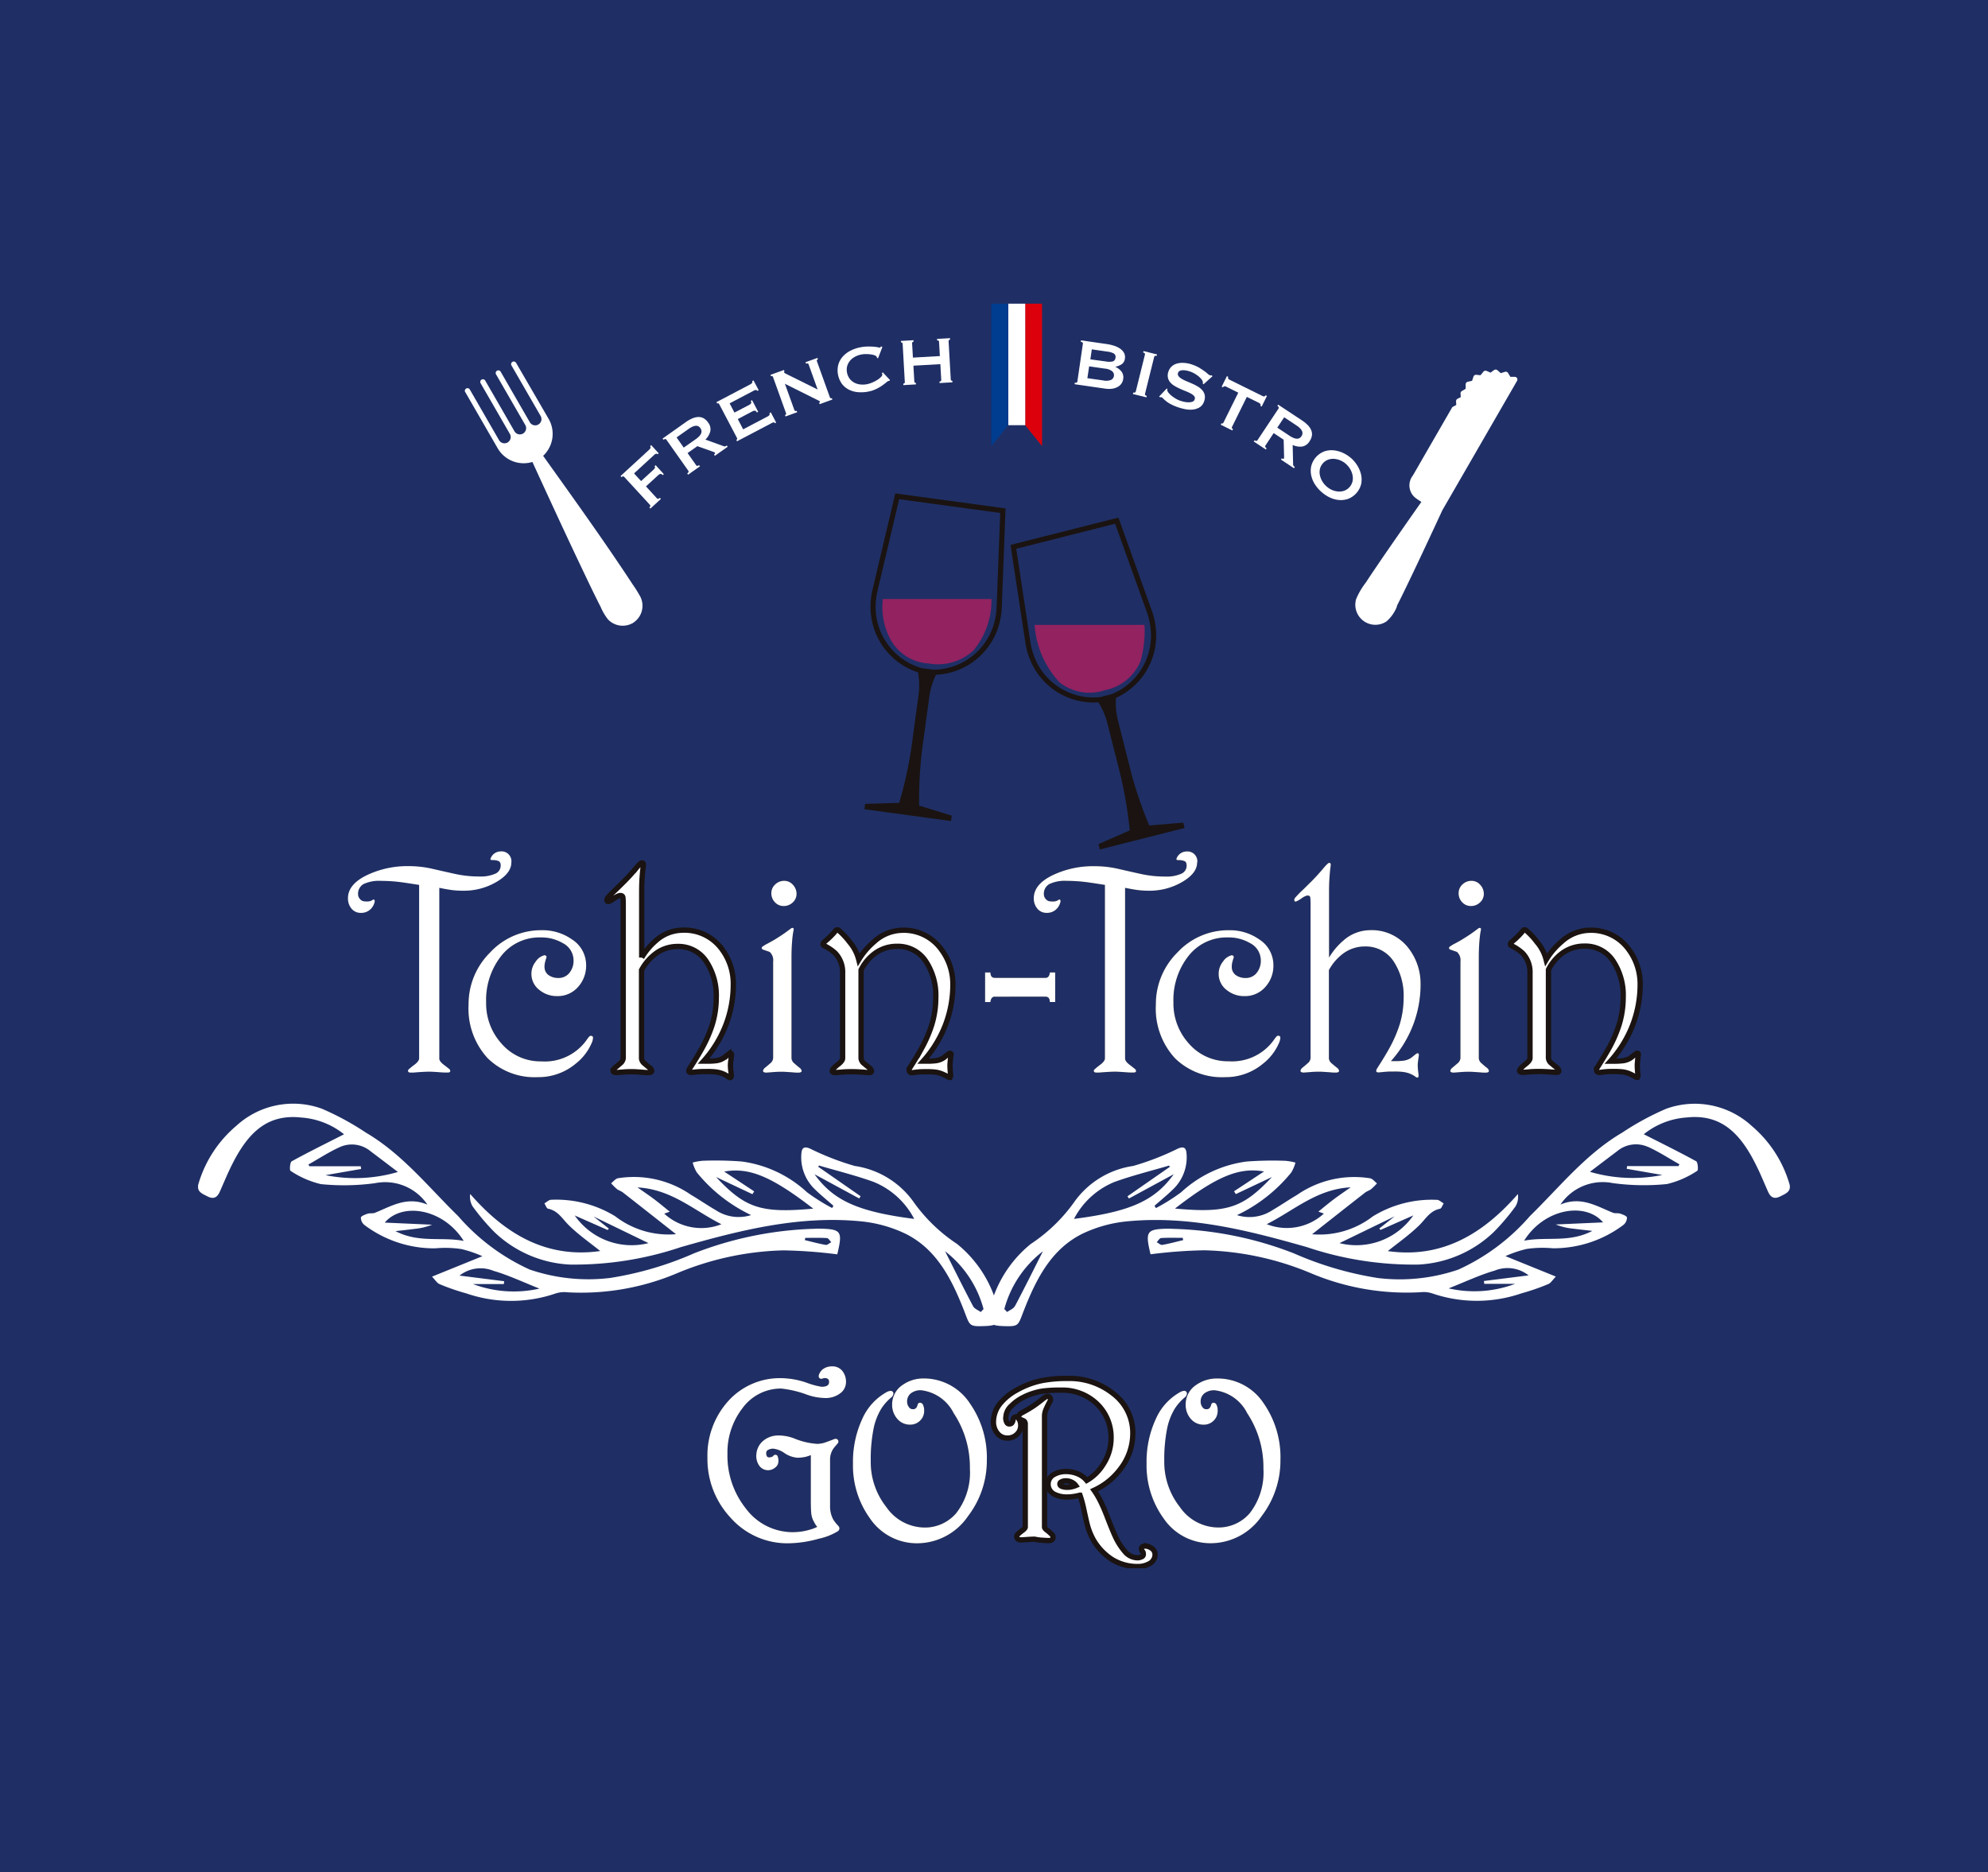 <svg xmlns="http://www.w3.org/2000/svg" xmlns:xlink="http://www.w3.org/1999/xlink" width="111.289" height="104.789" viewBox="0 0 111.289 104.789">
  <defs>
    <clipPath id="clip-path">
      <rect id="長方形_6457" data-name="長方形 6457" width="89.114" height="70.788" fill="none"/>
    </clipPath>
  </defs>
  <g id="logo_shop04" transform="translate(-664.355 -3518)">
    <rect id="長方形_6458" data-name="長方形 6458" width="111.289" height="104.789" transform="translate(664.355 3518)" fill="#1f2f65"/>
    <g id="グループ_93" data-name="グループ 93" transform="translate(675.443 3535)">
      <g id="グループ_92" data-name="グループ 92" transform="translate(0 0)" clip-path="url(#clip-path)">
        <path id="パス_333" data-name="パス 333" d="M38,12.537a.085.085,0,0,0-.082-.03.272.272,0,0,0-.12.074L36.68,13.608l.394.43.677-.621a.422.422,0,0,0,.094-.112.08.08,0,0,0-.019-.1l.063-.057.458.5-.063.057c-.049-.053-.093-.076-.132-.067a.284.284,0,0,0-.128.076l-.677.621.618.673a.069.069,0,0,0,.072.02.214.214,0,0,0,.088-.053l.057.063-.587.539-.057-.063c.06-.055.07-.1.032-.145L36.127,13.8c-.038-.041-.088-.034-.147.02l-.057-.063,1.6-1.471a.236.236,0,0,0,.081-.117.1.1,0,0,0-.026-.088l.062-.057.42.458Z" transform="translate(-12.274 -4.108)" fill="#fff"/>
        <path id="パス_334" data-name="パス 334" d="M40.812,9.912a1.893,1.893,0,0,1,.356-.2.918.918,0,0,1,.33-.078.58.58,0,0,1,.295.068.741.741,0,0,1,.254.238.6.6,0,0,1,.125.494.979.979,0,0,1-.275.464l1.026.371a.126.126,0,0,0,.1,0,.5.5,0,0,0,.073-.039l.049.069-.716.506-.049-.069a.17.17,0,0,0,.051-.053.043.043,0,0,0,0-.049.1.1,0,0,0-.046-.033c-.022-.01-.053-.021-.093-.035l-.845-.3-.548.386.484.685a.071.071,0,0,0,.061.034.206.206,0,0,0,.1-.046l.049.069-.663.468-.049-.069c.074-.053.095-.1.063-.147L39.711,10.9c-.032-.046-.086-.043-.159.009l-.049-.069Zm.536.97a1.228,1.228,0,0,0,.215-.184.486.486,0,0,0,.1-.163.276.276,0,0,0,.013-.144.34.34,0,0,0-.057-.13.335.335,0,0,0-.1-.1.281.281,0,0,0-.14-.037.5.5,0,0,0-.188.044,1.244,1.244,0,0,0-.244.141l-.663.468.4.569Z" transform="translate(-13.497 -3.291)" fill="#fff"/>
        <path id="パス_335" data-name="パス 335" d="M46.368,7.108a.088.088,0,0,0-.071-.05.268.268,0,0,0-.135.041l-1.344.707.271.516L45.9,7.9a.325.325,0,0,0,.117-.091c.022-.031.017-.078-.016-.142l.074-.039.342.65-.074.039c-.034-.065-.07-.1-.111-.1a.28.28,0,0,0-.143.04l-.813.428.3.575,1.386-.729a.192.192,0,0,0,.087-.082.106.106,0,0,0,0-.1l.075-.04.3.571-.075.039c-.022-.042-.047-.059-.076-.05a.542.542,0,0,0-.107.045L45.234,9.928l-.04-.075a.087.087,0,0,0,.042-.046.08.08,0,0,0-.007-.068l-.995-1.891a.078.078,0,0,0-.053-.044.092.092,0,0,0-.062.009l-.039-.075,1.892-.995a.239.239,0,0,0,.109-.092.1.1,0,0,0,0-.092l.074-.039.29.55Z" transform="translate(-15.062 -2.227)" fill="#fff"/>
        <path id="パス_336" data-name="パス 336" d="M49.489,7.808a.077.077,0,0,0,.055-.11l-.724-2.011a.077.077,0,0,0-.113-.049l-.029-.08.754-.272.029.08q-.036.013-.02.057c.009.024.053.054.133.092l1.741.864L50.81,4.971c-.019-.053-.067-.066-.144-.039l-.029-.08.666-.24.029.08a.077.077,0,0,0-.055.11L52,6.813a.077.077,0,0,0,.113.049l.028.08-.714.257L51.4,7.12c.038-.014.053-.034.043-.061s-.043-.046-.107-.076l-1.853-.924.53,1.47q.029.08.13.043l.028.08-.653.235Z" transform="translate(-16.632 -1.576)" fill="#fff"/>
        <path id="パス_337" data-name="パス 337" d="M57.278,5.564a.121.121,0,0,1-.026,0,.125.125,0,0,0-.026,0,.42.42,0,0,0-.12.082q-.092.077-.236.178a2.312,2.312,0,0,1-.336.194,1.753,1.753,0,0,1-.412.138,2.13,2.13,0,0,1-.571.039,1.4,1.4,0,0,1-.517-.132,1.149,1.149,0,0,1-.4-.319,1.3,1.3,0,0,1-.219-1.077,1.166,1.166,0,0,1,.244-.456,1.476,1.476,0,0,1,.423-.331,2.009,2.009,0,0,1,.54-.192,2.366,2.366,0,0,1,.433-.05c.132,0,.248,0,.349.011a1.81,1.81,0,0,1,.241.033.46.46,0,0,0,.109.016.048.048,0,0,0,.034-.032q.012-.026.018-.041l.08.041-.244.631-.053-.023a.245.245,0,0,0-.008-.027.287.287,0,0,0-.014-.031.183.183,0,0,0-.113-.085.925.925,0,0,0-.224-.053,2.127,2.127,0,0,0-.271-.017,1.27,1.27,0,0,0-.256.024,1.25,1.25,0,0,0-.359.13.95.95,0,0,0-.275.224.808.808,0,0,0-.155.3.851.851,0,0,0,.144.706.8.8,0,0,0,.262.218.925.925,0,0,0,.341.1,1.245,1.245,0,0,0,.381-.02,1.474,1.474,0,0,0,.3-.1,1.875,1.875,0,0,0,.276-.147.956.956,0,0,0,.2-.166.178.178,0,0,0,.064-.145.09.09,0,0,0-.03-.051l.057-.05.4.427Z" transform="translate(-18.578 -1.24)" fill="#fff"/>
        <path id="パス_338" data-name="パス 338" d="M61.9,3.135c0-.057-.039-.083-.108-.079l0-.084.721-.041,0,.085a.088.088,0,0,0-.057.024.079.079,0,0,0-.022.065l.122,2.133a.076.076,0,0,0,.03.062.092.092,0,0,0,.059.018l.005.084-.721.041-.005-.085c.068,0,.1-.034.1-.09l-.051-.883-1.508.086.051.883a.077.077,0,0,0,.03.063.088.088,0,0,0,.059.018l0,.084-.706.041L59.9,5.474c.06,0,.088-.034.084-.09l-.122-2.134a.077.077,0,0,0-.093-.08l-.005-.084.707-.041,0,.085a.09.09,0,0,0-.057.024.078.078,0,0,0-.022.065l.046.8,1.508-.086Z" transform="translate(-20.42 -1.001)" fill="#fff"/>
        <path id="パス_339" data-name="パス 339" d="M76.341,3.324a2.494,2.494,0,0,1,.408.095,1.27,1.27,0,0,1,.336.163.69.69,0,0,1,.217.236.5.5,0,0,1,.049.319.432.432,0,0,1-.183.318.981.981,0,0,1-.347.138l0,.009a.915.915,0,0,1,.34.261.539.539,0,0,1,.092.429.557.557,0,0,1-.1.25.59.59,0,0,1-.208.182.894.894,0,0,1-.31.1,1.442,1.442,0,0,1-.4-.007l-1.7-.246.013-.084c.086.013.134-.009.142-.065L75,3.3c.008-.056-.032-.09-.118-.1l.012-.084Zm-.2,2.036a.748.748,0,0,0,.433-.03.292.292,0,0,0,.07-.48.75.75,0,0,0-.407-.151l-.887-.128-.1.662ZM76.3,4.3a.979.979,0,0,0,.354,0,.219.219,0,0,0,.169-.206.218.218,0,0,0-.1-.246.965.965,0,0,0-.338-.1l-.886-.128-.081.559Z" transform="translate(-25.467 -1.064)" fill="#fff"/>
        <path id="パス_340" data-name="パス 340" d="M79.514,6.348c.079.02.125,0,.139-.053l.515-2.074c.014-.055-.019-.092-.1-.111l.02-.082.756.188-.02.082c-.079-.02-.125,0-.139.053l-.515,2.074c-.014.055.019.092.1.112l-.02.082-.756-.188Z" transform="translate(-27.161 -1.376)" fill="#fff"/>
        <path id="パス_341" data-name="パス 341" d="M82.149,6.463l.036.038a.149.149,0,0,0-.007.077.343.343,0,0,0,.085.147,1.348,1.348,0,0,0,.176.165,1.9,1.9,0,0,0,.223.15,1.272,1.272,0,0,0,.221.105c.05.018.117.037.2.057a1.194,1.194,0,0,0,.251.036.685.685,0,0,0,.234-.027.208.208,0,0,0,.142-.135.177.177,0,0,0-.024-.178.6.6,0,0,0-.178-.143,2.354,2.354,0,0,0-.277-.13c-.107-.042-.214-.088-.323-.136a2.984,2.984,0,0,1-.313-.161.941.941,0,0,1-.251-.205.6.6,0,0,1-.133-.271.659.659,0,0,1,.039-.358.652.652,0,0,1,.159-.248.691.691,0,0,1,.279-.166,1.141,1.141,0,0,1,.395-.048,1.651,1.651,0,0,1,.5.1,2.167,2.167,0,0,1,.394.178q.16.1.272.18t.186.15a.427.427,0,0,0,.132.086.13.13,0,0,0,.1,0l.041.054-.5.448L84.164,6.2a.268.268,0,0,0,0-.115.4.4,0,0,0-.08-.145,1.08,1.08,0,0,0-.161-.159,1.655,1.655,0,0,0-.216-.148,1.407,1.407,0,0,0-.248-.115,1.375,1.375,0,0,0-.207-.055.993.993,0,0,0-.2-.02.444.444,0,0,0-.169.034.176.176,0,0,0-.1.107.192.192,0,0,0,.022.187.581.581,0,0,0,.175.151,1.947,1.947,0,0,0,.275.137q.158.066.322.138a2.8,2.8,0,0,1,.313.162,1.01,1.01,0,0,1,.25.208.623.623,0,0,1,.134.269.651.651,0,0,1-.037.352.6.6,0,0,1-.254.334.914.914,0,0,1-.384.124,1.452,1.452,0,0,1-.431-.024,3.178,3.178,0,0,1-.4-.109,2.75,2.75,0,0,1-.412-.178,1.636,1.636,0,0,1-.258-.171,1.94,1.94,0,0,1-.153-.138.281.281,0,0,0-.1-.074.078.078,0,0,0-.07.015l-.05-.057Z" transform="translate(-27.92 -1.719)" fill="#fff"/>
        <path id="パス_342" data-name="パス 342" d="M87.594,9c-.025.051-.007.091.055.122l-.038.076-.647-.32L87,8.8a.091.091,0,0,0,.062.007.075.075,0,0,0,.051-.045l.831-1.679-.694-.343a.169.169,0,0,0-.084-.015.1.1,0,0,0-.075.063l-.076-.038.292-.591.076.038a.1.1,0,0,0,0,.1.158.158,0,0,0,.064.058l1.866.922a.157.157,0,0,0,.084.015.093.093,0,0,0,.075-.063l.076.038-.292.591-.076-.038a.1.1,0,0,0,0-.1.159.159,0,0,0-.063-.058l-.694-.342Z" transform="translate(-29.713 -2.103)" fill="#fff"/>
        <path id="パス_343" data-name="パス 343" d="M92.472,9.466a1.921,1.921,0,0,1,.318.259.914.914,0,0,1,.192.279.579.579,0,0,1,.043.3.738.738,0,0,1-.13.323.607.607,0,0,1-.415.3.978.978,0,0,1-.533-.088l.025,1.09a.126.126,0,0,0,.033.09.378.378,0,0,0,.063.053l-.047.07-.731-.485.047-.071a.183.183,0,0,0,.068.029.044.044,0,0,0,.047-.014.108.108,0,0,0,.014-.056c0-.024,0-.057,0-.1l-.024-.9-.558-.371-.463.7a.072.072,0,0,0-.01.07.2.2,0,0,0,.08.078l-.047.071-.676-.449.047-.07c.076.051.129.052.161,0L91.156,8.8c.031-.047.009-.1-.066-.146l.047-.07Zm-.71.851a1.289,1.289,0,0,0,.248.134.488.488,0,0,0,.189.038.278.278,0,0,0,.14-.04.345.345,0,0,0,.1-.1.328.328,0,0,0,.053-.132.272.272,0,0,0-.016-.144.508.508,0,0,0-.109-.159,1.235,1.235,0,0,0-.22-.177l-.675-.448-.386.58Z" transform="translate(-30.671 -2.931)" fill="#fff"/>
        <path id="パス_344" data-name="パス 344" d="M96.883,12.907a1.883,1.883,0,0,1,.34.408,1.641,1.641,0,0,1,.209.5,1.268,1.268,0,0,1,.007.534,1.192,1.192,0,0,1-.75.839,1.248,1.248,0,0,1-.531.053,1.509,1.509,0,0,1-.514-.156,2.062,2.062,0,0,1-.438-.3,2.037,2.037,0,0,1-.345-.4,1.5,1.5,0,0,1-.213-.493,1.247,1.247,0,0,1-.007-.534,1.193,1.193,0,0,1,.749-.839,1.248,1.248,0,0,1,.531-.053,1.637,1.637,0,0,1,.519.151,1.907,1.907,0,0,1,.443.292m-.288.323a1.168,1.168,0,0,0-.3-.195,1.07,1.07,0,0,0-.348-.093.828.828,0,0,0-.347.04.743.743,0,0,0-.471.527.842.842,0,0,0,0,.349,1.088,1.088,0,0,0,.132.336,1.164,1.164,0,0,0,.228.279,1.176,1.176,0,0,0,.3.2,1.1,1.1,0,0,0,.348.093.85.85,0,0,0,.347-.04.743.743,0,0,0,.471-.527.845.845,0,0,0,0-.35,1.082,1.082,0,0,0-.131-.335,1.173,1.173,0,0,0-.228-.28" transform="translate(-32.328 -4.256)" fill="#fff"/>
        <path id="パス_345" data-name="パス 345" d="M22.7,6.615l1.834,3.177a1.682,1.682,0,0,0,1.93.741q.259.567.519,1.132c.758,1.647,1.519,3.292,2.3,4.93.33.693.659,1.386,1.009,2.07a2.979,2.979,0,0,0,.406.685,1.135,1.135,0,0,0,1.337.226.152.152,0,0,0,.038-.018.148.148,0,0,0,.036-.025,1.132,1.132,0,0,0,.4-1.45,7.064,7.064,0,0,0-.436-.7c-1.6-2.44-3.315-4.814-5.009-7.193a1.683,1.683,0,0,0,.323-2.042L25.542,4.972a.149.149,0,0,0-.257.148l1.648,2.856a.35.35,0,0,1-.605.35v0h0L24.679,5.47a.149.149,0,0,0-.257.149l1.647,2.854h0v0a.35.35,0,0,1-.606.35v0h0L23.816,5.968a.149.149,0,0,0-.257.149l1.647,2.854h0a.35.35,0,0,1-.606.35L22.953,6.467a.149.149,0,0,0-.257.149" transform="translate(-7.747 -1.674)" fill="#fff"/>
        <path id="パス_346" data-name="パス 346" d="M100.716,18.843c.232-.454.455-.914.676-1.375.637-1.325,1.258-2.658,1.876-3.992l3.658-6.336.525-.91a.15.15,0,0,0-.13-.223l-.246,0-.126-.212a.151.151,0,0,0-.167-.07l-.244.076-.179-.157a.152.152,0,0,0-.18-.025c-.032.023-.148.1-.2.151a.337.337,0,0,1-.074-.024c-.049-.024-.1-.043-.152-.065a.155.155,0,0,0-.2.054l-.078.1a.772.772,0,0,1-.08.085c-.074-.014-.213-.025-.244-.028a.152.152,0,0,0-.143.111l-.076.226-.249.056a.151.151,0,0,0-.11.144c0,.082,0,.165,0,.246l-.211.126a.1.1,0,0,0-.018.014.131.131,0,0,0-.057.116l.012.211-.189.1a.147.147,0,0,0-.075.13l.012.211-.188.1a.13.13,0,0,0-.064.073l-1.425,2.469-.748,1.3a.893.893,0,0,0,.105,1.229,3.334,3.334,0,0,0,.368.253q-1.116,1.586-2.215,3.182c-.3.445-.608.891-.9,1.341a3.947,3.947,0,0,0-.54.925,1.122,1.122,0,0,0,1.7,1.244,2.123,2.123,0,0,0,.589-.844" transform="translate(-33.613 -1.913)" fill="#fff"/>
        <path id="パス_347" data-name="パス 347" d="M68.4,6.8l-.946,1.172V0H68.4Z" transform="translate(-23.049 0)" fill="#003c8f"/>
        <path id="パス_348" data-name="パス 348" d="M71.278,7.972,70.332,6.8V0h.946Z" transform="translate(-24.031 0)" fill="#dc000c"/>
        <path id="パス_349" data-name="パス 349" d="M69.847,6.8H68.9V0h.946Z" transform="translate(-23.542 0)" fill="#fff"/>
        <path id="パス_350" data-name="パス 350" d="M21.889,47.195q0,.605-.839,1.093a3.592,3.592,0,0,1-1.839.488,4.982,4.982,0,0,1-.641-.036q-.278-.037-.714-.125v9.557q0,.153.242.339c.215.164.328.253.339.269a.107.107,0,0,1,.024.047.13.13,0,0,1,.008.039c0,.059-.049.088-.145.088a4.476,4.476,0,0,1-.48-.02q-.4-.029-.552-.028-.258,0-.774.04a1.709,1.709,0,0,1-.275.009c-.091,0-.137-.032-.137-.1a.088.088,0,0,1,.024-.065,4.206,4.206,0,0,1,.347-.282c.167-.129.25-.244.25-.347v-9.71q-.565-.089-.9-.137a8.754,8.754,0,0,0-1.226-.089,2.047,2.047,0,0,0-.984.178.618.618,0,0,0-.307.581.376.376,0,0,0,.1.25.345.345,0,0,0,.194.129,1.152,1.152,0,0,0,.186.016.69.69,0,0,0,.21-.024.362.362,0,0,0,.12-.065q.065-.039.1,0a.13.13,0,0,1,.016.113.81.81,0,0,1-.209.387.742.742,0,0,1-.562.226.656.656,0,0,1-.521-.234.873.873,0,0,1-.2-.589q0-.766,1.039-1.278A5.241,5.241,0,0,1,16.12,47.4a5.888,5.888,0,0,1,1.329.145q.629.145,1.285.29a6.313,6.313,0,0,0,1.366.145,2.04,2.04,0,0,0,.882-.153.491.491,0,0,0,.311-.46c0-.134-.042-.219-.125-.253a.857.857,0,0,0-.327-.053c-.081,0-.121-.016-.121-.048a.194.194,0,0,1,.024-.081.6.6,0,0,1,.533-.355.551.551,0,0,1,.613.613" transform="translate(-4.352 -15.916)" fill="#fff"/>
        <path id="パス_351" data-name="パス 351" d="M21.889,47.195q0,.605-.839,1.093a3.592,3.592,0,0,1-1.839.488,4.982,4.982,0,0,1-.641-.036q-.278-.037-.714-.125v9.557q0,.153.242.339c.215.164.328.253.339.269a.107.107,0,0,1,.024.047.13.13,0,0,1,.008.039c0,.059-.049.088-.145.088a4.476,4.476,0,0,1-.48-.02q-.4-.029-.552-.028-.258,0-.774.04a1.709,1.709,0,0,1-.275.009c-.091,0-.137-.032-.137-.1a.088.088,0,0,1,.024-.065,4.206,4.206,0,0,1,.347-.282c.167-.129.25-.244.25-.347v-9.71q-.565-.089-.9-.137a8.754,8.754,0,0,0-1.226-.089,2.047,2.047,0,0,0-.984.178.618.618,0,0,0-.307.581.376.376,0,0,0,.1.25.345.345,0,0,0,.194.129,1.152,1.152,0,0,0,.186.016.69.69,0,0,0,.21-.024.362.362,0,0,0,.12-.065q.065-.039.1,0a.13.13,0,0,1,.016.113.81.81,0,0,1-.209.387.742.742,0,0,1-.562.226.656.656,0,0,1-.521-.234.873.873,0,0,1-.2-.589q0-.766,1.039-1.278A5.241,5.241,0,0,1,16.12,47.4a5.888,5.888,0,0,1,1.329.145q.629.145,1.285.29a6.313,6.313,0,0,0,1.366.145,2.04,2.04,0,0,0,.882-.153.491.491,0,0,0,.311-.46c0-.134-.042-.219-.125-.253a.857.857,0,0,0-.327-.053c-.081,0-.121-.016-.121-.048a.194.194,0,0,1,.024-.081.6.6,0,0,1,.533-.355.551.551,0,0,1,.613.613Z" transform="translate(-4.352 -15.916)" fill="none"/>
        <path id="パス_352" data-name="パス 352" d="M29.971,59.287a.771.771,0,0,1-.065.275,2.966,2.966,0,0,1-.92,1.194,3.249,3.249,0,0,1-2.113.742,3.743,3.743,0,0,1-2.806-1.065,4.107,4.107,0,0,1-1.065-3,4.059,4.059,0,0,1,1.206-2.915A3.881,3.881,0,0,1,27.1,53.271a2.849,2.849,0,0,1,1.693.516,1.7,1.7,0,0,1,.791,1.436,1.761,1.761,0,0,1-.463,1.238,1.5,1.5,0,0,1-1.149.5,1.541,1.541,0,0,1-1-.339,1.128,1.128,0,0,1-.452-.919,1.088,1.088,0,0,1,.242-.677.821.821,0,0,1,.436-.339.122.122,0,0,1,.137.016.1.1,0,0,1,.024.113,1.574,1.574,0,0,0-.057.186,1.018,1.018,0,0,0-.048.29.9.9,0,0,0,.008.137.557.557,0,0,0,.262.383.916.916,0,0,0,.5.133.768.768,0,0,0,.621-.282,1.067,1.067,0,0,0,.234-.7A1.085,1.085,0,0,0,28.286,54a2.365,2.365,0,0,0-1.25-.323,2.706,2.706,0,0,0-2.206,1.037,3.976,3.976,0,0,0-.843,2.592,3.34,3.34,0,0,0,.863,2.315,2.866,2.866,0,0,0,2.218.992,2.869,2.869,0,0,0,2.516-1.161c.005-.011.038-.057.1-.137a.49.49,0,0,1,.113-.121.136.136,0,0,1,.109,0,.093.093,0,0,1,.068.1" transform="translate(-7.86 -18.201)" fill="#1a1311"/>
        <path id="パス_353" data-name="パス 353" d="M29.971,59.287a.771.771,0,0,1-.065.275,2.966,2.966,0,0,1-.92,1.194,3.249,3.249,0,0,1-2.113.742,3.743,3.743,0,0,1-2.806-1.065,4.107,4.107,0,0,1-1.065-3,4.059,4.059,0,0,1,1.206-2.915A3.881,3.881,0,0,1,27.1,53.271a2.849,2.849,0,0,1,1.693.516,1.7,1.7,0,0,1,.791,1.436,1.761,1.761,0,0,1-.463,1.238,1.5,1.5,0,0,1-1.149.5,1.541,1.541,0,0,1-1-.339,1.128,1.128,0,0,1-.452-.919,1.088,1.088,0,0,1,.242-.677.821.821,0,0,1,.436-.339.122.122,0,0,1,.137.016.1.1,0,0,1,.024.113,1.574,1.574,0,0,0-.057.186,1.018,1.018,0,0,0-.048.29.9.9,0,0,0,.008.137.557.557,0,0,0,.262.383.916.916,0,0,0,.5.133.768.768,0,0,0,.621-.282,1.067,1.067,0,0,0,.234-.7A1.085,1.085,0,0,0,28.286,54a2.365,2.365,0,0,0-1.25-.323,2.706,2.706,0,0,0-2.206,1.037,3.976,3.976,0,0,0-.843,2.592,3.34,3.34,0,0,0,.863,2.315,2.866,2.866,0,0,0,2.218.992,2.869,2.869,0,0,0,2.516-1.161c.005-.011.038-.057.1-.137a.49.49,0,0,1,.113-.121.136.136,0,0,1,.109,0A.093.093,0,0,1,29.971,59.287Z" transform="translate(-7.86 -18.201)" fill="#fff"/>
        <path id="パス_354" data-name="パス 354" d="M41.843,54.336a6.337,6.337,0,0,1-.419,2.289,6.6,6.6,0,0,1-1.242,2.022c.016,0,.045,0,.085,0s.1,0,.165,0a3.726,3.726,0,0,0,.468-.028,1.012,1.012,0,0,0,.427-.166q.209-.169.262-.209a.159.159,0,0,1,.093-.04c.043,0,.065.038.065.113-.016.108-.031.214-.044.319a1.955,1.955,0,0,0-.02.23,2.759,2.759,0,0,0,.024.347c.016.129.024.207.024.234,0,.081-.022.121-.065.121a.211.211,0,0,1-.1-.04,1.389,1.389,0,0,0-.347-.19,1.725,1.725,0,0,0-.339-.084,3.9,3.9,0,0,0-.516-.025c-.156,0-.28,0-.371.006s-.213.014-.363.032a1.431,1.431,0,0,1-.153.011.129.129,0,0,1-.105-.032.112.112,0,0,1-.012-.1.606.606,0,0,1,.061-.12q.435-.675.677-1.118a7.24,7.24,0,0,0,.564-1.3,5.126,5.126,0,0,0,.226-1.5,3.468,3.468,0,0,0-.564-2.052,1.859,1.859,0,0,0-1.6-.828,2.037,2.037,0,0,0-1.218.395,2.83,2.83,0,0,0-.8.927V58.5a.413.413,0,0,0,.169.282q.145.127.3.246a.26.26,0,0,1,.1.159c0,.064-.059.1-.177.1-.1,0-.178,0-.242-.008q-.5-.04-.662-.041c-.194,0-.35.006-.471.016s-.259.022-.415.032q-.194,0-.194-.1a.29.29,0,0,1,.08-.147q.2-.164.3-.255a.431.431,0,0,0,.186-.3V49.865a3.365,3.365,0,0,0-.016-.371c-.011-.092-.075-.129-.194-.113a1,1,0,0,0-.3.157,1.572,1.572,0,0,1-.282.165c-.08.027-.121,0-.121-.089a.235.235,0,0,1,.049-.113,5.288,5.288,0,0,1,.444-.454q.314-.307.5-.494.275-.276.6-.656a2.787,2.787,0,0,1,.29-.316.106.106,0,0,1,.048-.024.137.137,0,0,1,.04-.008c.049,0,.073.043.073.129q-.04.259-.068.643t-.028.812v3.716a3.826,3.826,0,0,1,.8-.952,2.265,2.265,0,0,1,1.476-.581,2.585,2.585,0,0,1,2.234,1.09,3.228,3.228,0,0,1,.621,1.93" transform="translate(-11.88 -16.247)" fill="#fff"/>
        <path id="パス_355" data-name="パス 355" d="M41.843,54.336a6.337,6.337,0,0,1-.419,2.289,6.6,6.6,0,0,1-1.242,2.022c.016,0,.045,0,.085,0s.1,0,.165,0a3.726,3.726,0,0,0,.468-.028,1.012,1.012,0,0,0,.427-.166q.209-.169.262-.209a.159.159,0,0,1,.093-.04c.043,0,.065.038.065.113-.016.108-.031.214-.044.319a1.955,1.955,0,0,0-.02.23,2.759,2.759,0,0,0,.024.347c.016.129.024.207.024.234,0,.081-.022.121-.065.121a.211.211,0,0,1-.1-.04,1.389,1.389,0,0,0-.347-.19,1.725,1.725,0,0,0-.339-.084,3.9,3.9,0,0,0-.516-.025c-.156,0-.28,0-.371.006s-.213.014-.363.032a1.431,1.431,0,0,1-.153.011.129.129,0,0,1-.105-.032.112.112,0,0,1-.012-.1.606.606,0,0,1,.061-.12q.435-.675.677-1.118a7.24,7.24,0,0,0,.564-1.3,5.126,5.126,0,0,0,.226-1.5,3.468,3.468,0,0,0-.564-2.052,1.859,1.859,0,0,0-1.6-.828,2.037,2.037,0,0,0-1.218.395,2.83,2.83,0,0,0-.8.927V58.5a.413.413,0,0,0,.169.282q.145.127.3.246a.26.26,0,0,1,.1.159c0,.064-.059.1-.177.1-.1,0-.178,0-.242-.008q-.5-.04-.662-.041c-.194,0-.35.006-.471.016s-.259.022-.415.032q-.194,0-.194-.1a.29.29,0,0,1,.08-.147q.2-.164.3-.255a.431.431,0,0,0,.186-.3V49.865a3.365,3.365,0,0,0-.016-.371c-.011-.092-.075-.129-.194-.113a1,1,0,0,0-.3.157,1.572,1.572,0,0,1-.282.165c-.08.027-.121,0-.121-.089a.235.235,0,0,1,.049-.113,5.288,5.288,0,0,1,.444-.454q.314-.307.5-.494.275-.276.6-.656a2.787,2.787,0,0,1,.29-.316.106.106,0,0,1,.048-.024.137.137,0,0,1,.04-.008c.049,0,.073.043.073.129q-.04.259-.068.643t-.028.812v3.716a3.826,3.826,0,0,1,.8-.952,2.265,2.265,0,0,1,1.476-.581,2.585,2.585,0,0,1,2.234,1.09A3.228,3.228,0,0,1,41.843,54.336Z" transform="translate(-11.88 -16.247)" fill="none" stroke="#1a1311" stroke-miterlimit="10" stroke-width="0.297"/>
        <path id="パス_356" data-name="パス 356" d="M50.064,59.55a.26.26,0,0,1,.1.159c0,.064-.059.1-.178.1-.1,0-.177,0-.242-.008q-.5-.04-.662-.041c-.194,0-.351.006-.472.016s-.259.022-.415.032c-.128,0-.194-.033-.194-.1a.291.291,0,0,1,.081-.147c.134-.109.234-.194.3-.254a.433.433,0,0,0,.186-.3V53.593a.625.625,0,0,0-.194-.54q-.25-.089-.347-.121t-.1-.1q0-.048.077-.1a2.177,2.177,0,0,1,.262-.153c.182-.1.325-.177.427-.242q.379-.234.592-.391l.271-.2a.184.184,0,0,1,.08-.04c.076,0,.1.049.073.145a4.959,4.959,0,0,0-.077.59q-.036.411-.036.976v5.6a.415.415,0,0,0,.169.282q.145.127.3.246m-.186-9.75a.637.637,0,0,1-.213.483.72.72,0,0,1-.509.2.649.649,0,0,1-.489-.211.705.705,0,0,1-.2-.5.651.651,0,0,1,.217-.5.716.716,0,0,1,.5-.2.637.637,0,0,1,.489.219.734.734,0,0,1,.2.511" transform="translate(-16.375 -16.766)" fill="#1a1311"/>
        <path id="パス_357" data-name="パス 357" d="M50.064,59.55a.26.26,0,0,1,.1.159c0,.064-.059.1-.178.1-.1,0-.177,0-.242-.008q-.5-.04-.662-.041c-.194,0-.351.006-.472.016s-.259.022-.415.032c-.128,0-.194-.033-.194-.1a.291.291,0,0,1,.081-.147c.134-.109.234-.194.3-.254a.433.433,0,0,0,.186-.3V53.593a.625.625,0,0,0-.194-.54q-.25-.089-.347-.121t-.1-.1q0-.048.077-.1a2.177,2.177,0,0,1,.262-.153c.182-.1.325-.177.427-.242q.379-.234.592-.391l.271-.2a.184.184,0,0,1,.08-.04c.076,0,.1.049.073.145a4.959,4.959,0,0,0-.077.59q-.036.411-.036.976v5.6a.415.415,0,0,0,.169.282Q49.91,59.431,50.064,59.55Zm-.186-9.75a.637.637,0,0,1-.213.483.72.72,0,0,1-.509.2.649.649,0,0,1-.489-.211.705.705,0,0,1-.2-.5.651.651,0,0,1,.217-.5.716.716,0,0,1,.5-.2.637.637,0,0,1,.489.219A.734.734,0,0,1,49.878,49.8Z" transform="translate(-16.375 -16.766)" fill="#fff"/>
        <path id="パス_358" data-name="パス 358" d="M60.418,56.278A6.337,6.337,0,0,1,60,58.567a6.6,6.6,0,0,1-1.242,2.022c.016,0,.045,0,.085,0s.1,0,.165,0a3.726,3.726,0,0,0,.468-.028A1.012,1.012,0,0,0,59.9,60.4q.209-.169.275-.217a.1.1,0,0,1,.048-.024.139.139,0,0,1,.032-.008c.059,0,.075.048.049.144-.011.08-.022.176-.032.288s-.016.188-.016.224q0,.12.008.253c.005.088.014.18.024.276s0,.161-.065.161a.128.128,0,0,1-.08-.032A3.739,3.739,0,0,0,59.8,61.3a1.635,1.635,0,0,0-.351-.094,3.949,3.949,0,0,0-.512-.024c-.156,0-.28,0-.371.007s-.213.018-.363.041-.234-.021-.234-.145a.181.181,0,0,1,.024-.1q.435-.677.677-1.121a7.216,7.216,0,0,0,.564-1.307,5.144,5.144,0,0,0,.226-1.508,3.459,3.459,0,0,0-.564-2.057,1.857,1.857,0,0,0-1.6-.83,2.073,2.073,0,0,0-1.218.378,2.566,2.566,0,0,0-.8.943v4.946a.415.415,0,0,0,.18.3c.1.088.207.172.311.255a.25.25,0,0,1,.09.164c0,.055-.046.082-.138.082-.027,0-.149-.008-.365-.024s-.413-.025-.591-.025c-.205,0-.369.006-.49.016s-.261.022-.417.032c-.13,0-.195-.03-.195-.09a.233.233,0,0,1,.073-.14,2.02,2.02,0,0,1,.234-.214q.275-.209.275-.354V55.66a1.539,1.539,0,0,0-.411-1.112,2.542,2.542,0,0,0-.621-.419.1.1,0,0,1-.065-.089.147.147,0,0,1,.049-.1c.07-.065.129-.117.177-.157s.111-.1.186-.173.134-.137.178-.186.083-.1.12-.145a.108.108,0,0,1,.089-.04.1.1,0,0,1,.073.024,3.873,3.873,0,0,1,.613.654,2.413,2.413,0,0,1,.516.992,4.1,4.1,0,0,1,.862-1.009,2.39,2.39,0,0,1,1.54-.637,2.586,2.586,0,0,1,2.234,1.09,3.228,3.228,0,0,1,.621,1.93" transform="translate(-18.163 -18.189)" fill="#fff"/>
        <path id="パス_359" data-name="パス 359" d="M60.418,56.278A6.337,6.337,0,0,1,60,58.567a6.6,6.6,0,0,1-1.242,2.022c.016,0,.045,0,.085,0s.1,0,.165,0a3.726,3.726,0,0,0,.468-.028A1.012,1.012,0,0,0,59.9,60.4q.209-.169.275-.217a.1.1,0,0,1,.048-.024.139.139,0,0,1,.032-.008c.059,0,.075.048.049.144-.011.08-.022.176-.032.288s-.016.188-.016.224q0,.12.008.253c.005.088.014.18.024.276s0,.161-.065.161a.128.128,0,0,1-.08-.032A3.739,3.739,0,0,0,59.8,61.3a1.635,1.635,0,0,0-.351-.094,3.949,3.949,0,0,0-.512-.024c-.156,0-.28,0-.371.007s-.213.018-.363.041-.234-.021-.234-.145a.181.181,0,0,1,.024-.1q.435-.677.677-1.121a7.216,7.216,0,0,0,.564-1.307,5.144,5.144,0,0,0,.226-1.508,3.459,3.459,0,0,0-.564-2.057,1.857,1.857,0,0,0-1.6-.83,2.073,2.073,0,0,0-1.218.378,2.566,2.566,0,0,0-.8.943v4.946a.415.415,0,0,0,.18.3c.1.088.207.172.311.255a.25.25,0,0,1,.09.164c0,.055-.046.082-.138.082-.027,0-.149-.008-.365-.024s-.413-.025-.591-.025c-.205,0-.369.006-.49.016s-.261.022-.417.032c-.13,0-.195-.03-.195-.09a.233.233,0,0,1,.073-.14,2.02,2.02,0,0,1,.234-.214q.275-.209.275-.354V55.66a1.539,1.539,0,0,0-.411-1.112,2.542,2.542,0,0,0-.621-.419.1.1,0,0,1-.065-.089.147.147,0,0,1,.049-.1c.07-.065.129-.117.177-.157s.111-.1.186-.173.134-.137.178-.186.083-.1.12-.145a.108.108,0,0,1,.089-.04.1.1,0,0,1,.073.024,3.873,3.873,0,0,1,.613.654,2.413,2.413,0,0,1,.516.992,4.1,4.1,0,0,1,.862-1.009,2.39,2.39,0,0,1,1.54-.637,2.586,2.586,0,0,1,2.234,1.09A3.228,3.228,0,0,1,60.418,56.278Z" transform="translate(-18.163 -18.189)" fill="none" stroke="#1a1311" stroke-miterlimit="10" stroke-width="0.297"/>
        <path id="パス_360" data-name="パス 360" d="M67.472,58.223a.2.2,0,0,0-.19.1.4.4,0,0,0-.057.2h-.3V56.869h.3q0,.3.248.3H70.3a.2.2,0,0,0,.19-.1.4.4,0,0,0,.058-.2h.3v1.652h-.3c0-.2-.083-.3-.248-.3Z" transform="translate(-22.867 -19.431)" fill="#1a1311"/>
        <path id="パス_361" data-name="パス 361" d="M67.472,58.223a.2.2,0,0,0-.19.1.4.4,0,0,0-.057.2h-.3V56.869h.3q0,.3.248.3H70.3a.2.2,0,0,0,.19-.1.4.4,0,0,0,.058-.2h.3v1.652h-.3c0-.2-.083-.3-.248-.3Z" transform="translate(-22.867 -19.431)" fill="#fff"/>
        <path id="パス_362" data-name="パス 362" d="M80.205,47.195q0,.605-.839,1.093a3.591,3.591,0,0,1-1.839.488,4.982,4.982,0,0,1-.641-.036q-.278-.037-.714-.125v9.557q0,.153.242.339c.215.164.328.253.339.269a.107.107,0,0,1,.024.047.13.13,0,0,1,.008.039c0,.059-.049.088-.145.088a4.476,4.476,0,0,1-.48-.02q-.4-.029-.552-.028-.258,0-.774.04a1.7,1.7,0,0,1-.274.009c-.092,0-.138-.032-.138-.1a.088.088,0,0,1,.024-.065,4.2,4.2,0,0,1,.347-.282c.167-.129.25-.244.25-.347v-9.71q-.565-.089-.9-.137a8.747,8.747,0,0,0-1.226-.089,2.049,2.049,0,0,0-.984.178.619.619,0,0,0-.307.581.376.376,0,0,0,.1.25.35.35,0,0,0,.194.129,1.159,1.159,0,0,0,.186.016.69.69,0,0,0,.21-.024.365.365,0,0,0,.121-.065c.043-.026.075-.026.1,0a.13.13,0,0,1,.016.113.81.81,0,0,1-.209.387.741.741,0,0,1-.562.226.656.656,0,0,1-.521-.234.873.873,0,0,1-.2-.589q0-.766,1.039-1.278a5.236,5.236,0,0,1,2.344-.512,5.888,5.888,0,0,1,1.329.145q.629.145,1.285.29a6.317,6.317,0,0,0,1.366.145,2.04,2.04,0,0,0,.882-.153.49.49,0,0,0,.311-.46c0-.134-.042-.219-.125-.253a.857.857,0,0,0-.327-.053c-.081,0-.121-.016-.121-.048a.194.194,0,0,1,.024-.081.6.6,0,0,1,.533-.355.551.551,0,0,1,.613.613" transform="translate(-24.277 -15.916)" fill="#1a1311"/>
        <path id="パス_363" data-name="パス 363" d="M80.205,47.195q0,.605-.839,1.093a3.591,3.591,0,0,1-1.839.488,4.982,4.982,0,0,1-.641-.036q-.278-.037-.714-.125v9.557q0,.153.242.339c.215.164.328.253.339.269a.107.107,0,0,1,.024.047.13.13,0,0,1,.008.039c0,.059-.049.088-.145.088a4.476,4.476,0,0,1-.48-.02q-.4-.029-.552-.028-.258,0-.774.04a1.7,1.7,0,0,1-.274.009c-.092,0-.138-.032-.138-.1a.088.088,0,0,1,.024-.065,4.2,4.2,0,0,1,.347-.282c.167-.129.25-.244.25-.347v-9.71q-.565-.089-.9-.137a8.747,8.747,0,0,0-1.226-.089,2.049,2.049,0,0,0-.984.178.619.619,0,0,0-.307.581.376.376,0,0,0,.1.25.35.35,0,0,0,.194.129,1.159,1.159,0,0,0,.186.016.69.69,0,0,0,.21-.024.365.365,0,0,0,.121-.065c.043-.026.075-.026.1,0a.13.13,0,0,1,.016.113.81.81,0,0,1-.209.387.741.741,0,0,1-.562.226.656.656,0,0,1-.521-.234.873.873,0,0,1-.2-.589q0-.766,1.039-1.278a5.236,5.236,0,0,1,2.344-.512,5.888,5.888,0,0,1,1.329.145q.629.145,1.285.29a6.317,6.317,0,0,0,1.366.145,2.04,2.04,0,0,0,.882-.153.49.49,0,0,0,.311-.46c0-.134-.042-.219-.125-.253a.857.857,0,0,0-.327-.053c-.081,0-.121-.016-.121-.048a.194.194,0,0,1,.024-.081.6.6,0,0,1,.533-.355.551.551,0,0,1,.613.613Z" transform="translate(-24.277 -15.916)" fill="#fff"/>
        <path id="パス_364" data-name="パス 364" d="M88.414,59.287a.771.771,0,0,1-.065.275,2.972,2.972,0,0,1-.92,1.194,3.249,3.249,0,0,1-2.113.742,3.743,3.743,0,0,1-2.806-1.065,4.107,4.107,0,0,1-1.065-3,4.059,4.059,0,0,1,1.206-2.915,3.881,3.881,0,0,1,2.891-1.246,2.849,2.849,0,0,1,1.693.516,1.7,1.7,0,0,1,.791,1.436,1.759,1.759,0,0,1-.464,1.238,1.5,1.5,0,0,1-1.149.5,1.541,1.541,0,0,1-1-.339,1.128,1.128,0,0,1-.452-.919,1.088,1.088,0,0,1,.242-.677.821.821,0,0,1,.436-.339.122.122,0,0,1,.137.016.1.1,0,0,1,.024.113,1.577,1.577,0,0,0-.057.186,1.018,1.018,0,0,0-.048.29.823.823,0,0,0,.008.137.557.557,0,0,0,.262.383.916.916,0,0,0,.5.133.768.768,0,0,0,.621-.282,1.067,1.067,0,0,0,.234-.7A1.085,1.085,0,0,0,86.728,54a2.361,2.361,0,0,0-1.25-.323,2.706,2.706,0,0,0-2.206,1.037A3.976,3.976,0,0,0,82.43,57.3a3.34,3.34,0,0,0,.863,2.315,2.865,2.865,0,0,0,2.217.992,2.869,2.869,0,0,0,2.517-1.161c.005-.011.038-.057.1-.137a.5.5,0,0,1,.113-.121.138.138,0,0,1,.109,0,.093.093,0,0,1,.068.1" transform="translate(-27.828 -18.201)" fill="#1a1311"/>
        <path id="パス_365" data-name="パス 365" d="M88.414,59.287a.771.771,0,0,1-.065.275,2.972,2.972,0,0,1-.92,1.194,3.249,3.249,0,0,1-2.113.742,3.743,3.743,0,0,1-2.806-1.065,4.107,4.107,0,0,1-1.065-3,4.059,4.059,0,0,1,1.206-2.915,3.881,3.881,0,0,1,2.891-1.246,2.849,2.849,0,0,1,1.693.516,1.7,1.7,0,0,1,.791,1.436,1.759,1.759,0,0,1-.464,1.238,1.5,1.5,0,0,1-1.149.5,1.541,1.541,0,0,1-1-.339,1.128,1.128,0,0,1-.452-.919,1.088,1.088,0,0,1,.242-.677.821.821,0,0,1,.436-.339.122.122,0,0,1,.137.016.1.1,0,0,1,.024.113,1.577,1.577,0,0,0-.057.186,1.018,1.018,0,0,0-.048.29.823.823,0,0,0,.008.137.557.557,0,0,0,.262.383.916.916,0,0,0,.5.133.768.768,0,0,0,.621-.282,1.067,1.067,0,0,0,.234-.7A1.085,1.085,0,0,0,86.728,54a2.361,2.361,0,0,0-1.25-.323,2.706,2.706,0,0,0-2.206,1.037A3.976,3.976,0,0,0,82.43,57.3a3.34,3.34,0,0,0,.863,2.315,2.865,2.865,0,0,0,2.217.992,2.869,2.869,0,0,0,2.517-1.161c.005-.011.038-.057.1-.137a.5.5,0,0,1,.113-.121.138.138,0,0,1,.109,0A.093.093,0,0,1,88.414,59.287Z" transform="translate(-27.828 -18.201)" fill="#fff"/>
        <path id="パス_366" data-name="パス 366" d="M100.286,54.336a6.351,6.351,0,0,1-.419,2.289,6.6,6.6,0,0,1-1.242,2.022c.016,0,.045,0,.085,0s.1,0,.165,0a3.726,3.726,0,0,0,.468-.028,1.012,1.012,0,0,0,.427-.166q.209-.169.262-.209a.159.159,0,0,1,.093-.04c.043,0,.065.038.065.113-.016.108-.031.214-.044.319a1.956,1.956,0,0,0-.02.23,2.759,2.759,0,0,0,.024.347c.016.129.024.207.024.234,0,.081-.021.121-.065.121a.212.212,0,0,1-.1-.04,1.389,1.389,0,0,0-.347-.19,1.725,1.725,0,0,0-.339-.084,3.908,3.908,0,0,0-.516-.025c-.156,0-.28,0-.371.006s-.213.014-.363.032a1.43,1.43,0,0,1-.153.011.128.128,0,0,1-.1-.032.111.111,0,0,1-.012-.1.606.606,0,0,1,.061-.12q.435-.675.677-1.118a7.24,7.24,0,0,0,.564-1.3,5.126,5.126,0,0,0,.226-1.5,3.472,3.472,0,0,0-.564-2.052,1.859,1.859,0,0,0-1.6-.828,2.037,2.037,0,0,0-1.218.395,2.83,2.83,0,0,0-.8.927V58.5a.413.413,0,0,0,.169.282q.145.127.3.246a.26.26,0,0,1,.1.159c0,.064-.059.1-.177.1-.1,0-.178,0-.242-.008q-.5-.04-.662-.041c-.194,0-.351.006-.471.016s-.259.022-.415.032q-.194,0-.194-.1a.29.29,0,0,1,.08-.147c.134-.109.234-.194.3-.255a.43.43,0,0,0,.185-.3V49.865a3.394,3.394,0,0,0-.016-.371c-.011-.092-.075-.129-.194-.113a1.009,1.009,0,0,0-.3.157,1.552,1.552,0,0,1-.282.165c-.08.027-.121,0-.121-.089a.229.229,0,0,1,.049-.113,5.173,5.173,0,0,1,.444-.454q.314-.307.5-.494.274-.276.6-.656a2.833,2.833,0,0,1,.291-.316.106.106,0,0,1,.048-.024.137.137,0,0,1,.04-.008c.049,0,.072.043.072.129-.027.172-.049.386-.068.643s-.028.527-.028.812v3.716a3.827,3.827,0,0,1,.8-.952,2.265,2.265,0,0,1,1.476-.581,2.585,2.585,0,0,1,2.234,1.09,3.232,3.232,0,0,1,.621,1.93" transform="translate(-31.849 -16.247)" fill="#1a1311"/>
        <path id="パス_367" data-name="パス 367" d="M100.286,54.336a6.351,6.351,0,0,1-.419,2.289,6.6,6.6,0,0,1-1.242,2.022c.016,0,.045,0,.085,0s.1,0,.165,0a3.726,3.726,0,0,0,.468-.028,1.012,1.012,0,0,0,.427-.166q.209-.169.262-.209a.159.159,0,0,1,.093-.04c.043,0,.065.038.065.113-.016.108-.031.214-.044.319a1.956,1.956,0,0,0-.02.23,2.759,2.759,0,0,0,.024.347c.016.129.024.207.024.234,0,.081-.021.121-.065.121a.212.212,0,0,1-.1-.04,1.389,1.389,0,0,0-.347-.19,1.725,1.725,0,0,0-.339-.084,3.908,3.908,0,0,0-.516-.025c-.156,0-.28,0-.371.006s-.213.014-.363.032a1.43,1.43,0,0,1-.153.011.128.128,0,0,1-.1-.032.111.111,0,0,1-.012-.1.606.606,0,0,1,.061-.12q.435-.675.677-1.118a7.24,7.24,0,0,0,.564-1.3,5.126,5.126,0,0,0,.226-1.5,3.472,3.472,0,0,0-.564-2.052,1.859,1.859,0,0,0-1.6-.828,2.037,2.037,0,0,0-1.218.395,2.83,2.83,0,0,0-.8.927V58.5a.413.413,0,0,0,.169.282q.145.127.3.246a.26.26,0,0,1,.1.159c0,.064-.059.1-.177.1-.1,0-.178,0-.242-.008q-.5-.04-.662-.041c-.194,0-.351.006-.471.016s-.259.022-.415.032q-.194,0-.194-.1a.29.29,0,0,1,.08-.147c.134-.109.234-.194.3-.255a.43.43,0,0,0,.185-.3V49.865a3.394,3.394,0,0,0-.016-.371c-.011-.092-.075-.129-.194-.113a1.009,1.009,0,0,0-.3.157,1.552,1.552,0,0,1-.282.165c-.08.027-.121,0-.121-.089a.229.229,0,0,1,.049-.113,5.173,5.173,0,0,1,.444-.454q.314-.307.5-.494.274-.276.6-.656a2.833,2.833,0,0,1,.291-.316.106.106,0,0,1,.048-.024.137.137,0,0,1,.04-.008c.049,0,.072.043.072.129-.027.172-.049.386-.068.643s-.028.527-.028.812v3.716a3.827,3.827,0,0,1,.8-.952,2.265,2.265,0,0,1,1.476-.581,2.585,2.585,0,0,1,2.234,1.09A3.232,3.232,0,0,1,100.286,54.336Z" transform="translate(-31.849 -16.247)" fill="#fff"/>
        <path id="パス_368" data-name="パス 368" d="M108.506,59.55a.259.259,0,0,1,.1.159c0,.064-.059.1-.177.1-.1,0-.177,0-.242-.008q-.5-.04-.662-.041c-.194,0-.351.006-.472.016s-.259.022-.415.032c-.128,0-.194-.033-.194-.1a.291.291,0,0,1,.081-.147c.134-.109.234-.194.3-.254a.433.433,0,0,0,.186-.3V53.593a.625.625,0,0,0-.194-.54q-.25-.089-.347-.121t-.1-.1q0-.048.077-.1a2.177,2.177,0,0,1,.262-.153c.182-.1.325-.177.427-.242q.379-.234.592-.391l.271-.2a.184.184,0,0,1,.08-.04c.076,0,.1.049.072.145a5.143,5.143,0,0,0-.076.59q-.037.411-.036.976v5.6a.415.415,0,0,0,.169.282q.145.127.3.246m-.186-9.75a.637.637,0,0,1-.213.483.72.72,0,0,1-.509.2.649.649,0,0,1-.489-.211.705.705,0,0,1-.2-.5.651.651,0,0,1,.217-.5.716.716,0,0,1,.5-.2.638.638,0,0,1,.489.219.734.734,0,0,1,.2.511" transform="translate(-36.343 -16.766)" fill="#1a1311"/>
        <path id="パス_369" data-name="パス 369" d="M108.506,59.55a.259.259,0,0,1,.1.159c0,.064-.059.1-.177.1-.1,0-.177,0-.242-.008q-.5-.04-.662-.041c-.194,0-.351.006-.472.016s-.259.022-.415.032c-.128,0-.194-.033-.194-.1a.291.291,0,0,1,.081-.147c.134-.109.234-.194.3-.254a.433.433,0,0,0,.186-.3V53.593a.625.625,0,0,0-.194-.54q-.25-.089-.347-.121t-.1-.1q0-.048.077-.1a2.177,2.177,0,0,1,.262-.153c.182-.1.325-.177.427-.242q.379-.234.592-.391l.271-.2a.184.184,0,0,1,.08-.04c.076,0,.1.049.072.145a5.143,5.143,0,0,0-.076.59q-.037.411-.036.976v5.6a.415.415,0,0,0,.169.282Q108.352,59.431,108.506,59.55Zm-.186-9.75a.637.637,0,0,1-.213.483.72.72,0,0,1-.509.2.649.649,0,0,1-.489-.211.705.705,0,0,1-.2-.5.651.651,0,0,1,.217-.5.716.716,0,0,1,.5-.2.638.638,0,0,1,.489.219A.734.734,0,0,1,108.32,49.8Z" transform="translate(-36.343 -16.766)" fill="#fff"/>
        <path id="パス_370" data-name="パス 370" d="M118.861,56.278a6.337,6.337,0,0,1-.419,2.289A6.588,6.588,0,0,1,117.2,60.59c.016,0,.045,0,.085,0s.1,0,.165,0a3.726,3.726,0,0,0,.468-.028,1.012,1.012,0,0,0,.427-.166q.209-.169.275-.217a.1.1,0,0,1,.048-.024.139.139,0,0,1,.032-.008c.059,0,.076.048.049.144-.011.08-.022.176-.032.288s-.016.188-.016.224q0,.12.008.253c.005.088.014.18.024.276s0,.161-.065.161a.128.128,0,0,1-.08-.032,3.739,3.739,0,0,0-.339-.173,1.625,1.625,0,0,0-.351-.094,3.949,3.949,0,0,0-.512-.024c-.156,0-.279,0-.371.007s-.213.018-.363.041-.234-.021-.234-.145a.181.181,0,0,1,.024-.1q.435-.677.677-1.121a7.269,7.269,0,0,0,.565-1.307,5.166,5.166,0,0,0,.226-1.508,3.459,3.459,0,0,0-.565-2.057,1.857,1.857,0,0,0-1.6-.83,2.075,2.075,0,0,0-1.218.378,2.566,2.566,0,0,0-.8.943v4.946a.415.415,0,0,0,.18.3c.1.088.207.172.311.255a.25.25,0,0,1,.09.164c0,.055-.046.082-.138.082-.027,0-.149-.008-.365-.024s-.413-.025-.591-.025c-.205,0-.369.006-.49.016s-.261.022-.417.032c-.13,0-.195-.03-.195-.09a.233.233,0,0,1,.073-.14,2.078,2.078,0,0,1,.234-.214q.275-.209.275-.354V55.66a1.539,1.539,0,0,0-.411-1.112,2.542,2.542,0,0,0-.621-.419.1.1,0,0,1-.064-.089.146.146,0,0,1,.048-.1c.07-.065.129-.117.178-.157s.11-.1.185-.173.134-.137.178-.186.083-.1.121-.145a.106.106,0,0,1,.088-.04.1.1,0,0,1,.073.024,3.874,3.874,0,0,1,.613.654,2.413,2.413,0,0,1,.516.992,4.1,4.1,0,0,1,.862-1.009,2.391,2.391,0,0,1,1.541-.637,2.584,2.584,0,0,1,2.234,1.09,3.228,3.228,0,0,1,.621,1.93" transform="translate(-38.132 -18.189)" fill="#fff"/>
        <path id="パス_371" data-name="パス 371" d="M118.861,56.278a6.337,6.337,0,0,1-.419,2.289A6.588,6.588,0,0,1,117.2,60.59c.016,0,.045,0,.085,0s.1,0,.165,0a3.726,3.726,0,0,0,.468-.028,1.012,1.012,0,0,0,.427-.166q.209-.169.275-.217a.1.1,0,0,1,.048-.024.139.139,0,0,1,.032-.008c.059,0,.076.048.049.144-.011.08-.022.176-.032.288s-.016.188-.016.224q0,.12.008.253c.005.088.014.18.024.276s0,.161-.065.161a.128.128,0,0,1-.08-.032,3.739,3.739,0,0,0-.339-.173,1.625,1.625,0,0,0-.351-.094,3.949,3.949,0,0,0-.512-.024c-.156,0-.279,0-.371.007s-.213.018-.363.041-.234-.021-.234-.145a.181.181,0,0,1,.024-.1q.435-.677.677-1.121a7.269,7.269,0,0,0,.565-1.307,5.166,5.166,0,0,0,.226-1.508,3.459,3.459,0,0,0-.565-2.057,1.857,1.857,0,0,0-1.6-.83,2.075,2.075,0,0,0-1.218.378,2.566,2.566,0,0,0-.8.943v4.946a.415.415,0,0,0,.18.3c.1.088.207.172.311.255a.25.25,0,0,1,.09.164c0,.055-.046.082-.138.082-.027,0-.149-.008-.365-.024s-.413-.025-.591-.025c-.205,0-.369.006-.49.016s-.261.022-.417.032c-.13,0-.195-.03-.195-.09a.233.233,0,0,1,.073-.14,2.078,2.078,0,0,1,.234-.214q.275-.209.275-.354V55.66a1.539,1.539,0,0,0-.411-1.112,2.542,2.542,0,0,0-.621-.419.1.1,0,0,1-.064-.089.146.146,0,0,1,.048-.1c.07-.065.129-.117.178-.157s.11-.1.185-.173.134-.137.178-.186.083-.1.121-.145a.106.106,0,0,1,.088-.04.1.1,0,0,1,.073.024,3.874,3.874,0,0,1,.613.654,2.413,2.413,0,0,1,.516.992,4.1,4.1,0,0,1,.862-1.009,2.391,2.391,0,0,1,1.541-.637,2.584,2.584,0,0,1,2.234,1.09A3.228,3.228,0,0,1,118.861,56.278Z" transform="translate(-38.132 -18.189)" fill="none" stroke="#1a1311" stroke-miterlimit="10" stroke-width="0.297"/>
        <path id="パス_372" data-name="パス 372" d="M50.279,90.356a.853.853,0,0,0-.409.1.659.659,0,0,0-.293.315.3.3,0,0,0-.036.135.142.142,0,0,0,.107.144.191.191,0,0,0,.126-.015l.069-.02a.07.07,0,0,1,.04,0l.026,0a.23.23,0,0,1,.155.055.18.18,0,0,1,.057.156c0,.082,0,.273-.421.273a4.4,4.4,0,0,1-.855-.235,4.516,4.516,0,0,0-1.378-.246,3.887,3.887,0,0,0-3.029,1.325,4.549,4.549,0,0,0-1.125,3.124,4.814,4.814,0,0,0,1.293,3.361,4.241,4.241,0,0,0,3.231,1.435,6.563,6.563,0,0,0,1.712-.257,3.4,3.4,0,0,0,1.072-.423.2.2,0,0,0,.082-.151.222.222,0,0,0-.059-.142,2.357,2.357,0,0,1-.282-.351,1.559,1.559,0,0,1-.183-.784V95.546a1.081,1.081,0,0,1,.244-.662c.063-.07.125-.144.187-.218l.014-.021a.158.158,0,0,0,0-.161.161.161,0,0,0-.149-.071h-.02l-.019.007c-.174.067-.357.136-.537.2a1.5,1.5,0,0,1-.448.075,4.074,4.074,0,0,1-1.306-.314,2.42,2.42,0,0,0-.852-.155,1.3,1.3,0,0,0-.839.283,1.072,1.072,0,0,0-.4.748.589.589,0,0,0-.007.108.951.951,0,0,0,.164.55.607.607,0,0,0,.878.121.453.453,0,0,0,.186-.256.935.935,0,0,0,.014-.144.6.6,0,0,0-.032-.2.137.137,0,0,0-.139-.13.155.155,0,0,0-.134.08.106.106,0,0,1-.039.026.507.507,0,0,1-.128.036.194.194,0,0,1-.153-.03.3.3,0,0,1-.059-.207.182.182,0,0,1,.1-.173A.581.581,0,0,1,47,94.965a1.342,1.342,0,0,1,.61.237,1.5,1.5,0,0,0,.722.269,2.1,2.1,0,0,0,.469-.046,2.126,2.126,0,0,0,.3-.1v2.594c0,.248.007.454.019.612a1.191,1.191,0,0,0,.106.431c.054.109.1.189.134.249a1.226,1.226,0,0,0,.1.13,1.917,1.917,0,0,1-.379.147,3.34,3.34,0,0,1-.587.126c-.163.016-.3.024-.406.024a3.26,3.26,0,0,1-2.616-1.315,4.746,4.746,0,0,1-1.037-3.067,4.042,4.042,0,0,1,.828-2.54A2.664,2.664,0,0,1,47.443,91.6a5.946,5.946,0,0,1,1.483.358,3.183,3.183,0,0,0,1,.172,1.322,1.322,0,0,0,.791-.242.779.779,0,0,0,.354-.656.961.961,0,0,0-.2-.613.71.71,0,0,0-.591-.261" transform="translate(-14.799 -30.872)" fill="#1a1311"/>
        <path id="パス_373" data-name="パス 373" d="M50.279,90.356a.853.853,0,0,0-.409.1.659.659,0,0,0-.293.315.3.3,0,0,0-.036.135.142.142,0,0,0,.107.144.191.191,0,0,0,.126-.015l.069-.02a.07.07,0,0,1,.04,0l.026,0a.23.23,0,0,1,.155.055.18.18,0,0,1,.057.156c0,.082,0,.273-.421.273a4.4,4.4,0,0,1-.855-.235,4.516,4.516,0,0,0-1.378-.246,3.887,3.887,0,0,0-3.029,1.325,4.549,4.549,0,0,0-1.125,3.124,4.814,4.814,0,0,0,1.293,3.361,4.241,4.241,0,0,0,3.231,1.435,6.563,6.563,0,0,0,1.712-.257,3.4,3.4,0,0,0,1.072-.423.2.2,0,0,0,.082-.151.222.222,0,0,0-.059-.142,2.357,2.357,0,0,1-.282-.351,1.559,1.559,0,0,1-.183-.784V95.546a1.081,1.081,0,0,1,.244-.662c.063-.07.125-.144.187-.218l.014-.021a.158.158,0,0,0,0-.161.161.161,0,0,0-.149-.071h-.02l-.019.007c-.174.067-.357.136-.537.2a1.5,1.5,0,0,1-.448.075,4.074,4.074,0,0,1-1.306-.314,2.42,2.42,0,0,0-.852-.155,1.3,1.3,0,0,0-.839.283,1.072,1.072,0,0,0-.4.748.589.589,0,0,0-.007.108.951.951,0,0,0,.164.55.607.607,0,0,0,.878.121.453.453,0,0,0,.186-.256.935.935,0,0,0,.014-.144.6.6,0,0,0-.032-.2.137.137,0,0,0-.139-.13.155.155,0,0,0-.134.08.106.106,0,0,1-.039.026.507.507,0,0,1-.128.036.194.194,0,0,1-.153-.03.3.3,0,0,1-.059-.207.182.182,0,0,1,.1-.173A.581.581,0,0,1,47,94.965a1.342,1.342,0,0,1,.61.237,1.5,1.5,0,0,0,.722.269,2.1,2.1,0,0,0,.469-.046,2.126,2.126,0,0,0,.3-.1v2.594c0,.248.007.454.019.612a1.191,1.191,0,0,0,.106.431c.054.109.1.189.134.249a1.226,1.226,0,0,0,.1.13,1.917,1.917,0,0,1-.379.147,3.34,3.34,0,0,1-.587.126c-.163.016-.3.024-.406.024a3.26,3.26,0,0,1-2.616-1.315,4.746,4.746,0,0,1-1.037-3.067,4.042,4.042,0,0,1,.828-2.54A2.664,2.664,0,0,1,47.443,91.6a5.946,5.946,0,0,1,1.483.358,3.183,3.183,0,0,0,1,.172,1.322,1.322,0,0,0,.791-.242.779.779,0,0,0,.354-.656.961.961,0,0,0-.2-.613A.71.71,0,0,0,50.279,90.356Z" transform="translate(-14.799 -30.872)" fill="#fff"/>
        <path id="パス_374" data-name="パス 374" d="M59.661,91.386a2,2,0,0,0-1.193.366,1.3,1.3,0,0,0-.582,1.1,1.173,1.173,0,0,0,.28.786.92.92,0,0,0,.73.334.766.766,0,0,0,.515-.187.752.752,0,0,0,.259-.46v-.014a.2.2,0,0,1,.009-.034l0-.015v-.076a.712.712,0,0,0-.076-.35l-.011-.016a.19.19,0,0,0-.146-.076.133.133,0,0,0-.133.124c-.007.02-.015.041-.024.064a.558.558,0,0,1-.038.077.2.2,0,0,1-.063.06.163.163,0,0,1-.064.033.581.581,0,0,1-.079.005.254.254,0,0,1-.22-.118.5.5,0,0,1-.1-.3.574.574,0,0,1,.2-.462.882.882,0,0,1,.586-.18,2.337,2.337,0,0,1,1.82,1.283,5.471,5.471,0,0,1,.907,3.1,3.7,3.7,0,0,1-.768,2.5,2.3,2.3,0,0,1-1.81.8,2.624,2.624,0,0,1-2.1-1.148,4.056,4.056,0,0,1-.871-2.553,8.807,8.807,0,0,1,.17-1.887,3.463,3.463,0,0,1,.424-1.069,2.8,2.8,0,0,1,.526-.6.348.348,0,0,0,.151-.238.152.152,0,0,0-.165-.153.545.545,0,0,0-.205.062,3.183,3.183,0,0,0-1.374,1.5,5.722,5.722,0,0,0-.523,2.508,5.052,5.052,0,0,0,.947,3.062,3.173,3.173,0,0,0,2.653,1.4,3.463,3.463,0,0,0,2.85-1.53,5.105,5.105,0,0,0,1.045-3.13,5.286,5.286,0,0,0-.939-3.159,3.084,3.084,0,0,0-2.6-1.4" transform="translate(-19.032 -31.224)" fill="#1a1311"/>
        <path id="パス_375" data-name="パス 375" d="M59.661,91.386a2,2,0,0,0-1.193.366,1.3,1.3,0,0,0-.582,1.1,1.173,1.173,0,0,0,.28.786.92.92,0,0,0,.73.334.766.766,0,0,0,.515-.187.752.752,0,0,0,.259-.46v-.014a.2.2,0,0,1,.009-.034l0-.015v-.076a.712.712,0,0,0-.076-.35l-.011-.016a.19.19,0,0,0-.146-.076.133.133,0,0,0-.133.124c-.007.02-.015.041-.024.064a.558.558,0,0,1-.038.077.2.2,0,0,1-.063.06.163.163,0,0,1-.064.033.581.581,0,0,1-.079.005.254.254,0,0,1-.22-.118.5.5,0,0,1-.1-.3.574.574,0,0,1,.2-.462.882.882,0,0,1,.586-.18,2.337,2.337,0,0,1,1.82,1.283,5.471,5.471,0,0,1,.907,3.1,3.7,3.7,0,0,1-.768,2.5,2.3,2.3,0,0,1-1.81.8,2.624,2.624,0,0,1-2.1-1.148,4.056,4.056,0,0,1-.871-2.553,8.807,8.807,0,0,1,.17-1.887,3.463,3.463,0,0,1,.424-1.069,2.8,2.8,0,0,1,.526-.6.348.348,0,0,0,.151-.238.152.152,0,0,0-.165-.153.545.545,0,0,0-.205.062,3.183,3.183,0,0,0-1.374,1.5,5.722,5.722,0,0,0-.523,2.508,5.052,5.052,0,0,0,.947,3.062,3.173,3.173,0,0,0,2.653,1.4,3.463,3.463,0,0,0,2.85-1.53,5.105,5.105,0,0,0,1.045-3.13,5.286,5.286,0,0,0-.939-3.159A3.084,3.084,0,0,0,59.661,91.386Z" transform="translate(-19.032 -31.224)" fill="#fff"/>
        <path id="パス_376" data-name="パス 376" d="M71.6,100.66a2.528,2.528,0,0,0-.284-.253c-.134-.1-.144-.157-.144-.172V94.015a.944.944,0,0,1,.076-.356,4.846,4.846,0,0,1,.236-.479l0-.009a.185.185,0,0,0-.015-.2.177.177,0,0,0-.2-.048l-.018.007a1.826,1.826,0,0,0-.229.167c-.232.182-.416.317-.548.4s-.235.145-.3.182l-.321.178-.021.015a.268.268,0,0,0-.11.18.173.173,0,0,0,.128.162c.129.056.166.075.176.08a.231.231,0,0,1,.066.19v5.747c0,.011-.007.069-.149.178a2.454,2.454,0,0,0-.281.231.177.177,0,0,0-.045.12.186.186,0,0,0,.209.184,1.486,1.486,0,0,0,.224-.007c.251-.02.443-.03.57-.03a2.346,2.346,0,0,0,.432.058c.189.014.284.017.336.017h.044c.205,0,.216-.151.216-.18a.228.228,0,0,0-.01-.063.2.2,0,0,0-.036-.077" transform="translate(-23.786 -31.746)" fill="#fff"/>
        <path id="パス_377" data-name="パス 377" d="M71.6,100.66a2.528,2.528,0,0,0-.284-.253c-.134-.1-.144-.157-.144-.172V94.015a.944.944,0,0,1,.076-.356,4.846,4.846,0,0,1,.236-.479l0-.009a.185.185,0,0,0-.015-.2.177.177,0,0,0-.2-.048l-.018.007a1.826,1.826,0,0,0-.229.167c-.232.182-.416.317-.548.4s-.235.145-.3.182l-.321.178-.021.015a.268.268,0,0,0-.11.18.173.173,0,0,0,.128.162c.129.056.166.075.176.08a.231.231,0,0,1,.066.19v5.747c0,.011-.007.069-.149.178a2.454,2.454,0,0,0-.281.231.177.177,0,0,0-.045.12.186.186,0,0,0,.209.184,1.486,1.486,0,0,0,.224-.007c.251-.02.443-.03.57-.03a2.346,2.346,0,0,0,.432.058c.189.014.284.017.336.017h.044c.205,0,.216-.151.216-.18a.228.228,0,0,0-.01-.063A.2.2,0,0,0,71.6,100.66Z" transform="translate(-23.786 -31.746)" fill="none" stroke="#1a1311" stroke-miterlimit="10" stroke-width="0.297"/>
        <path id="パス_378" data-name="パス 378" d="M76.449,100.865a.592.592,0,0,0-.394-.093l-.018.005a.162.162,0,0,0-.121.152.23.23,0,0,0,.067.143.153.153,0,0,1,.033.057.511.511,0,0,1,.011.125.149.149,0,0,1-.093.114.531.531,0,0,1-.241.056.936.936,0,0,1-.7-.353,3.611,3.611,0,0,1-.554-.885c-.08-.169-.223-.517-.422-1.034-.132-.346-.266-.657-.4-.922a4.4,4.4,0,0,0-.347-.584,3.81,3.81,0,0,0,1.456-1.163,3.257,3.257,0,0,0,.713-2.028,2.762,2.762,0,0,0-1.095-2.219,3.922,3.922,0,0,0-2.542-.851,7.414,7.414,0,0,0-1.452.12,4.9,4.9,0,0,0-1.438.548,3.1,3.1,0,0,0-.862.691,1.638,1.638,0,0,0-.414,1.069.99.99,0,0,0,.212.636.708.708,0,0,0,.576.275.735.735,0,0,0,.518-.2.658.658,0,0,0,.22-.5.625.625,0,0,0-.113-.39.162.162,0,0,0-.15-.1c-.046,0-.128.02-.162.158a.4.4,0,0,1-.084.2.186.186,0,0,1-.13.039.139.139,0,0,1-.132-.076.468.468,0,0,1-.061-.246c0-.015,0-.045.006-.09v-.009a.9.9,0,0,1,.313-.594,2.535,2.535,0,0,1,.65-.467,3.605,3.605,0,0,1,1.077-.353,7.344,7.344,0,0,1,1.032-.055,2.787,2.787,0,0,1,2.026.771,2.583,2.583,0,0,1,.787,1.919,2.681,2.681,0,0,1-.45,1.477,2.609,2.609,0,0,1-.911.887,1.26,1.26,0,0,0-.478-.358,1.7,1.7,0,0,0-.677-.142,1.334,1.334,0,0,0-.658.156.607.607,0,0,0-.352.546.627.627,0,0,0,.36.577,1.546,1.546,0,0,0,.725.148,2.3,2.3,0,0,0,.4-.036c.1-.017.2-.039.3-.065a6.131,6.131,0,0,1,.207.754c.112.517.181.819.211.926a3.578,3.578,0,0,0,.37.886,3.239,3.239,0,0,0,1,1.027,2.685,2.685,0,0,0,1.444.4,1.291,1.291,0,0,0,.632-.149.572.572,0,0,0,.34-.515.428.428,0,0,0-.24-.385M71.8,97.478a.94.94,0,0,1-.328-.047c-.1-.041-.116-.093-.116-.139a.12.12,0,0,1,.078-.114.527.527,0,0,1,.255-.061.729.729,0,0,1,.37.1.565.565,0,0,1,.185.163,1,1,0,0,1-.161.055,1.163,1.163,0,0,1-.284.039" transform="translate(-23.111 -31.224)" fill="#fff"/>
        <path id="パス_379" data-name="パス 379" d="M76.449,100.865a.592.592,0,0,0-.394-.093l-.018.005a.162.162,0,0,0-.121.152.23.23,0,0,0,.067.143.153.153,0,0,1,.033.057.511.511,0,0,1,.011.125.149.149,0,0,1-.093.114.531.531,0,0,1-.241.056.936.936,0,0,1-.7-.353,3.611,3.611,0,0,1-.554-.885c-.08-.169-.223-.517-.422-1.034-.132-.346-.266-.657-.4-.922a4.4,4.4,0,0,0-.347-.584,3.81,3.81,0,0,0,1.456-1.163,3.257,3.257,0,0,0,.713-2.028,2.762,2.762,0,0,0-1.095-2.219,3.922,3.922,0,0,0-2.542-.851,7.414,7.414,0,0,0-1.452.12,4.9,4.9,0,0,0-1.438.548,3.1,3.1,0,0,0-.862.691,1.638,1.638,0,0,0-.414,1.069.99.99,0,0,0,.212.636.708.708,0,0,0,.576.275.735.735,0,0,0,.518-.2.658.658,0,0,0,.22-.5.625.625,0,0,0-.113-.39.162.162,0,0,0-.15-.1c-.046,0-.128.02-.162.158a.4.4,0,0,1-.084.2.186.186,0,0,1-.13.039.139.139,0,0,1-.132-.076.468.468,0,0,1-.061-.246c0-.015,0-.045.006-.09v-.009a.9.9,0,0,1,.313-.594,2.535,2.535,0,0,1,.65-.467,3.605,3.605,0,0,1,1.077-.353,7.344,7.344,0,0,1,1.032-.055,2.787,2.787,0,0,1,2.026.771,2.583,2.583,0,0,1,.787,1.919,2.681,2.681,0,0,1-.45,1.477,2.609,2.609,0,0,1-.911.887,1.26,1.26,0,0,0-.478-.358,1.7,1.7,0,0,0-.677-.142,1.334,1.334,0,0,0-.658.156.607.607,0,0,0-.352.546.627.627,0,0,0,.36.577,1.546,1.546,0,0,0,.725.148,2.3,2.3,0,0,0,.4-.036c.1-.017.2-.039.3-.065a6.131,6.131,0,0,1,.207.754c.112.517.181.819.211.926a3.578,3.578,0,0,0,.37.886,3.239,3.239,0,0,0,1,1.027,2.685,2.685,0,0,0,1.444.4,1.291,1.291,0,0,0,.632-.149.572.572,0,0,0,.34-.515A.428.428,0,0,0,76.449,100.865ZM71.8,97.478a.94.94,0,0,1-.328-.047c-.1-.041-.116-.093-.116-.139a.12.12,0,0,1,.078-.114.527.527,0,0,1,.255-.061.729.729,0,0,1,.37.1.565.565,0,0,1,.185.163,1,1,0,0,1-.161.055A1.163,1.163,0,0,1,71.8,97.478Z" transform="translate(-23.111 -31.224)" fill="none" stroke="#1a1311" stroke-miterlimit="10" stroke-width="0.297"/>
        <path id="パス_380" data-name="パス 380" d="M87.222,92.788a3.084,3.084,0,0,0-2.6-1.4,2,2,0,0,0-1.193.366,1.3,1.3,0,0,0-.581,1.1,1.176,1.176,0,0,0,.279.786.921.921,0,0,0,.731.334.762.762,0,0,0,.515-.187.748.748,0,0,0,.258-.46v-.014a.177.177,0,0,1,.009-.034l0-.015v-.077a.717.717,0,0,0-.075-.349l-.012-.017a.188.188,0,0,0-.145-.076.133.133,0,0,0-.133.124l-.024.065a.517.517,0,0,1-.038.076.213.213,0,0,1-.063.06.152.152,0,0,1-.064.033.6.6,0,0,1-.079.006.254.254,0,0,1-.22-.118.5.5,0,0,1-.1-.3.573.573,0,0,1,.2-.462.882.882,0,0,1,.586-.18,2.337,2.337,0,0,1,1.82,1.283,5.477,5.477,0,0,1,.907,3.1,3.705,3.705,0,0,1-.768,2.5,2.3,2.3,0,0,1-1.81.795,2.622,2.622,0,0,1-2.1-1.147,4.058,4.058,0,0,1-.871-2.554,8.806,8.806,0,0,1,.17-1.887,3.5,3.5,0,0,1,.423-1.069,2.825,2.825,0,0,1,.527-.6.346.346,0,0,0,.15-.238.152.152,0,0,0-.165-.153.546.546,0,0,0-.2.062,3.18,3.18,0,0,0-1.374,1.5,5.7,5.7,0,0,0-.523,2.508,5.048,5.048,0,0,0,.947,3.062,3.172,3.172,0,0,0,2.653,1.4,3.464,3.464,0,0,0,2.85-1.529,5.106,5.106,0,0,0,1.045-3.13,5.286,5.286,0,0,0-.939-3.159" transform="translate(-27.562 -31.224)" fill="#1a1311"/>
        <path id="パス_381" data-name="パス 381" d="M87.222,92.788a3.084,3.084,0,0,0-2.6-1.4,2,2,0,0,0-1.193.366,1.3,1.3,0,0,0-.581,1.1,1.176,1.176,0,0,0,.279.786.921.921,0,0,0,.731.334.762.762,0,0,0,.515-.187.748.748,0,0,0,.258-.46v-.014a.177.177,0,0,1,.009-.034l0-.015v-.077a.717.717,0,0,0-.075-.349l-.012-.017a.188.188,0,0,0-.145-.076.133.133,0,0,0-.133.124l-.024.065a.517.517,0,0,1-.038.076.213.213,0,0,1-.063.06.152.152,0,0,1-.064.033.6.6,0,0,1-.079.006.254.254,0,0,1-.22-.118.5.5,0,0,1-.1-.3.573.573,0,0,1,.2-.462.882.882,0,0,1,.586-.18,2.337,2.337,0,0,1,1.82,1.283,5.477,5.477,0,0,1,.907,3.1,3.705,3.705,0,0,1-.768,2.5,2.3,2.3,0,0,1-1.81.795,2.622,2.622,0,0,1-2.1-1.147,4.058,4.058,0,0,1-.871-2.554,8.806,8.806,0,0,1,.17-1.887,3.5,3.5,0,0,1,.423-1.069,2.825,2.825,0,0,1,.527-.6.346.346,0,0,0,.15-.238.152.152,0,0,0-.165-.153.546.546,0,0,0-.2.062,3.18,3.18,0,0,0-1.374,1.5,5.7,5.7,0,0,0-.523,2.508,5.048,5.048,0,0,0,.947,3.062,3.172,3.172,0,0,0,2.653,1.4,3.464,3.464,0,0,0,2.85-1.529,5.106,5.106,0,0,0,1.045-3.13A5.286,5.286,0,0,0,87.222,92.788Z" transform="translate(-27.562 -31.224)" fill="#fff"/>
        <path id="パス_382" data-name="パス 382" d="M60.666,26.283a3.842,3.842,0,0,0,3.571-2.953,4.02,4.02,0,0,0,.117-.874l.209-5.485-6.174-.839-1.263,5.342a4,4,0,0,0-.12.873,3.841,3.841,0,0,0,2.653,3.8,3.982,3.982,0,0,1,.03,1.282c-.082.607-.33,2.426-.412,3.033a23.262,23.262,0,0,1-.669,3l-.047-.007-1.861.056-.041.3,4.852.66.041-.3-1.778-.55-.047-.007a23.178,23.178,0,0,1,.155-3.067c.083-.606.33-2.426.413-3.033a4,4,0,0,1,.371-1.227m-3.373-3.932a3.721,3.721,0,0,1,.113-.81l1.2-5.089,5.657.77-.2,5.225a3.673,3.673,0,0,1-.107.811A3.55,3.55,0,0,1,60.529,26l-.661-.09a3.549,3.549,0,0,1-2.575-3.557" transform="translate(-19.359 -5.512)" fill="#1a1311"/>
        <path id="パス_383" data-name="パス 383" d="M64.295,25.113H58.212a3.817,3.817,0,0,0,.413,2.23,2.587,2.587,0,0,0,2.128,1.373h0a2.946,2.946,0,0,0,2.531-.725,4.392,4.392,0,0,0,1.009-2.88" transform="translate(-19.878 -8.58)" fill="#922260"/>
        <path id="パス_384" data-name="パス 384" d="M74.991,28.282A3.84,3.84,0,0,0,77.2,24.21a3.985,3.985,0,0,0-.217-.854l-1.855-5.167-6.041,1.527.824,5.427a4.058,4.058,0,0,0,.214.855,3.841,3.841,0,0,0,3.88,2.533,3.985,3.985,0,0,1,.506,1.178l.75,2.967a23.3,23.3,0,0,1,.5,3.03l-.045.012-1.706.747.075.3,4.747-1.2-.074-.3-1.856.153-.045.012a23.321,23.321,0,0,1-1-2.9l-.75-2.967a3.981,3.981,0,0,1-.115-1.277m-4.6-2.388a3.681,3.681,0,0,1-.2-.794l-.784-5.17,5.535-1.4,1.767,4.922a3.676,3.676,0,0,1,.2.793,3.548,3.548,0,0,1-2.159,3.824l-.646.163a3.549,3.549,0,0,1-3.717-2.338" transform="translate(-23.606 -6.215)" fill="#1a1311"/>
        <path id="パス_385" data-name="パス 385" d="M77.289,27.313H71.136a5.208,5.208,0,0,0,1.4,3.219,2.707,2.707,0,0,0,2.513.44h0a2.729,2.729,0,0,0,2.009-1.617,6.079,6.079,0,0,0,.226-2.042" transform="translate(-24.305 -9.332)" fill="#922260"/>
        <path id="パス_386" data-name="パス 386" d="M43.468,75.006c-.334-.294-.681-.576-1-.885a2.474,2.474,0,0,1-.793-2.011c.02-.312.121-.458.488-.3a14.976,14.976,0,0,0,2.5.97A4.912,4.912,0,0,1,48,74.856a9.238,9.238,0,0,0,2.391,2.29,6.674,6.674,0,0,1,2.3,3.669c.182.7.017.9-.7.925-.979.04-.866,0-1.243-.954-.675-1.7-1.517-3.365-3.262-4.221a7.466,7.466,0,0,0-2.542-.691c-3.443-.323-6.735.515-10.007,1.447A18.7,18.7,0,0,1,28.7,78.3a6.574,6.574,0,0,1-4.224-1.835,12.481,12.481,0,0,1-1.21-1.431,1.038,1.038,0,0,1-.128-.684c1.97,2.263,4.288,3.618,7.279,3.192-.558-.45-1.208-.9-1.766-1.451-.358-.352-.6-.81-1.155-.918-.084-.016-.138-.194-.205-.3.127-.068.253-.2.381-.2a6.316,6.316,0,0,1,3.586.926,4.881,4.881,0,0,0,3.4,1c-.951-.748-1.956-1.541-2.965-2.329-.1-.082-.242-.119-.346-.2a3.672,3.672,0,0,1-.322-.319c.128-.1.242-.254.384-.283a5.62,5.62,0,0,1,4.079.922c.47.277.92.587,1.392.862a2.323,2.323,0,0,0,1.984.278,8.721,8.721,0,0,1-3.041-2.388,2.093,2.093,0,0,1-.232-.553,3.139,3.139,0,0,1,.568-.1,19.565,19.565,0,0,1,2.172.041,6.673,6.673,0,0,1,3.656,1.718,10.734,10.734,0,0,0,1.411.887l.076-.132m4.517.739a4.448,4.448,0,0,0-2.261-2.066c-1-.362-2.039-.617-3.061-.918l-.055.063,2.379,1.654-.08.124-2.5-1.354c1.074,1.492,2.469,2.1,5.583,2.5m-5.654-.575c-2.33-1.8-3.58-2.325-4.987-2.076l1.68,1.109-.1.157L36.9,73.4c1.626,1.723,2.477,2.043,5.434,1.77m-5.132.874c-1.535-.77-2.789-1.958-4.7-2.063.4.281.684.473.958.68s.56.448.849.679L34,75.45a3.068,3.068,0,0,0,3.2.592M33.118,77.1,30.04,75.607l.858.681-.066.078-1.843-.814A3.879,3.879,0,0,0,33.118,77.1m18.6,3.857.156-.167a6.051,6.051,0,0,0-2.151-3.233c.519,1.028,1.03,2.059,1.566,3.075.076.144.283.219.429.325" transform="translate(-7.903 -24.513)" fill="#fff"/>
        <path id="パス_387" data-name="パス 387" d="M35.785,76.453a27.271,27.271,0,0,0-3.018-.223,16.408,16.408,0,0,0-6,1.3,13.775,13.775,0,0,1-6.093,1.047,1.572,1.572,0,0,0-.639.059,7.694,7.694,0,0,1-5.026,0,12.082,12.082,0,0,1-1.488-.515c-.146-.06-.246-.236-.425-.42l2.821-1.144a6.872,6.872,0,0,0-1.174-.4,6.143,6.143,0,0,0-1.471-.04,6.494,6.494,0,0,1-3.949-1.3.534.534,0,0,1-.209-.421c.007-.084.237-.171.379-.218.127-.042.284,0,.406-.05.915-.366,1.783-.94,2.939-.459a2.856,2.856,0,0,0-2.931-1.2,12.91,12.91,0,0,1-3.032.053,5.2,5.2,0,0,1-1.7-.745c-.061-.032-.03-.48.068-.533.951-.523,1.925-1,2.929-1.512a4.3,4.3,0,0,0-2.39-.937c-1.971-.219-3.05.919-3.955,2.784-.214.44-.4.894-.6,1.344-.138.318-.33.473-.689.291-.319-.162-.664-.278-.5-.762a6.743,6.743,0,0,1,2.1-3.191A4.71,4.71,0,0,1,6.928,68.3a15.419,15.419,0,0,1,2.465,1.338c2.044,1.2,3.5,3.048,5.167,4.674a11.7,11.7,0,0,0,4,2.99,10.15,10.15,0,0,0,4.511.472,18.954,18.954,0,0,0,4.707-1.384,20.123,20.123,0,0,1,6.567-1.363c.138,0,.275-.014.413-.012,1.256.022,1.336.13,1.026,1.434M6.177,71.421l.053.1H9.107c.007.051.013.1.02.153l-1.993.346a8.464,8.464,0,0,0,4.053-.178c-.536-.406-1.026-.78-1.518-1.15a1.637,1.637,0,0,0-1.715-.251c-.616.275-1.187.652-1.777.984M14.87,75.7c-1.137-1.816-3.444-2.179-4.419-1.024l2.651.118a3.6,3.6,0,0,1-.986.235c-.307.04-.615.073-1.063.125,1.3.677,2.556.307,3.816.546m4.243,2.671c-.919-.363-1.727-.749-2.576-.995a1.9,1.9,0,0,0-1.9.266l2.5.315-.018.158H15.386a6.5,6.5,0,0,0,3.726.255M33.993,75.53c-.009.042-.018.084-.027.126.389.093.776.2,1.17.269.092.016.207-.1.312-.153-.082-.081-.159-.225-.246-.23-.4-.025-.806-.011-1.209-.011" transform="translate(0 -23.238)" fill="#fff"/>
        <path id="パス_388" data-name="パス 388" d="M76.589,75.137A10.7,10.7,0,0,0,78,74.251a6.671,6.671,0,0,1,3.656-1.718,19.727,19.727,0,0,1,2.172-.041,3.065,3.065,0,0,1,.568.1,2.076,2.076,0,0,1-.232.552,8.717,8.717,0,0,1-3.041,2.389,2.327,2.327,0,0,0,1.984-.278c.471-.275.922-.585,1.391-.862a5.62,5.62,0,0,1,4.079-.922c.142.029.257.186.384.284a3.57,3.57,0,0,1-.321.318c-.1.082-.243.119-.347.2-1.009.788-2.014,1.581-2.965,2.33a4.886,4.886,0,0,0,3.4-1,6.313,6.313,0,0,1,3.585-.926c.128,0,.254.128.382.2-.068.1-.121.28-.206.3-.555.108-.8.566-1.155.918-.558.547-1.208,1-1.766,1.451,2.991.426,5.31-.93,7.28-3.192a1.041,1.041,0,0,1-.128.683,12.375,12.375,0,0,1-1.211,1.431A6.571,6.571,0,0,1,91.284,78.3a18.7,18.7,0,0,1-6.249-.978c-3.272-.932-6.564-1.77-10.007-1.446a7.454,7.454,0,0,0-2.542.69c-1.745.856-2.587,2.52-3.261,4.221-.377.949-.264.994-1.244.955-.717-.03-.883-.226-.7-.926a6.673,6.673,0,0,1,2.3-3.669,9.227,9.227,0,0,0,2.391-2.29,4.912,4.912,0,0,1,3.342-2.077,14.954,14.954,0,0,0,2.5-.97c.367-.159.469-.012.488.3a2.475,2.475,0,0,1-.793,2.012c-.32.309-.666.591-1,.885l.076.132m.989-1.891-2.5,1.355-.08-.125,2.379-1.654-.055-.063c-1.022.3-2.061.556-3.061.918A4.448,4.448,0,0,0,72,75.744c3.114-.4,4.51-1,5.583-2.5m5.506.152-2.03.959-.1-.157,1.68-1.109c-1.407-.248-2.657.275-4.987,2.076,2.957.273,3.808-.047,5.434-1.77m2.9,2.051-.305-.111c.288-.232.563-.463.849-.679s.56-.4.959-.68c-1.91.1-3.163,1.293-4.7,2.063a3.069,3.069,0,0,0,3.2-.593m5.012.1-1.843.815-.067-.078.858-.681L86.862,77.1a3.88,3.88,0,0,0,4.13-1.548m-22.3,5.08c.537-1.016,1.047-2.046,1.567-3.075A6.052,6.052,0,0,0,68.1,80.789l.156.167c.147-.107.354-.181.429-.325" transform="translate(-22.965 -24.513)" fill="#fff"/>
        <path id="パス_389" data-name="パス 389" d="M81.954,75.019c.138,0,.275.01.413.012a20.136,20.136,0,0,1,6.567,1.363,18.958,18.958,0,0,0,4.708,1.384,10.138,10.138,0,0,0,4.51-.472,11.7,11.7,0,0,0,4-2.99c1.664-1.626,3.122-3.473,5.167-4.674a15.413,15.413,0,0,1,2.465-1.338,4.71,4.71,0,0,1,4.781.954,6.74,6.74,0,0,1,2.1,3.191c.167.484-.178.6-.5.762-.359.182-.551.027-.689-.291-.2-.449-.382-.9-.6-1.344-.9-1.864-1.984-3-3.955-2.784a4.3,4.3,0,0,0-2.39.937c1,.51,1.978.989,2.929,1.511.1.054.128.5.068.533a5.174,5.174,0,0,1-1.7.745,12.91,12.91,0,0,1-3.032-.053,2.856,2.856,0,0,0-2.93,1.2c1.156-.481,2.023.093,2.938.459.122.049.279.008.406.05.143.047.373.134.379.218a.533.533,0,0,1-.209.421,6.5,6.5,0,0,1-3.949,1.3,6.11,6.11,0,0,0-1.471.04,6.871,6.871,0,0,0-1.174.4l2.822,1.144c-.18.184-.279.361-.426.42a11.964,11.964,0,0,1-1.487.515,7.692,7.692,0,0,1-5.026,0,1.572,1.572,0,0,0-.639-.059,13.782,13.782,0,0,1-6.093-1.047,16.414,16.414,0,0,0-6-1.3,27.115,27.115,0,0,0-3.018.223c-.31-1.3-.23-1.412,1.026-1.434m26.805-4.582a1.637,1.637,0,0,0-1.716.251c-.492.37-.982.743-1.518,1.149a8.449,8.449,0,0,0,4.053.178l-1.993-.346c.007-.051.013-.1.02-.153h2.876l.054-.1c-.591-.332-1.161-.709-1.777-.984m-3.1,4.714c-.448-.053-.756-.086-1.063-.126a3.557,3.557,0,0,1-.986-.235l2.651-.117c-.975-1.155-3.282-.792-4.419,1.024,1.26-.24,2.513.13,3.816-.546m-4.332,2.961H99.6l-.018-.158,2.5-.315a1.9,1.9,0,0,0-1.9-.266c-.849.246-1.656.631-2.576.994a6.489,6.489,0,0,0,3.727-.255M81.51,75.541c-.086.005-.164.15-.245.23.1.055.219.169.311.153.394-.068.781-.175,1.17-.268-.009-.042-.018-.085-.027-.127-.4,0-.808-.014-1.209.011" transform="translate(-27.599 -23.238)" fill="#fff"/>
      </g>
    </g>
  </g>
</svg>
